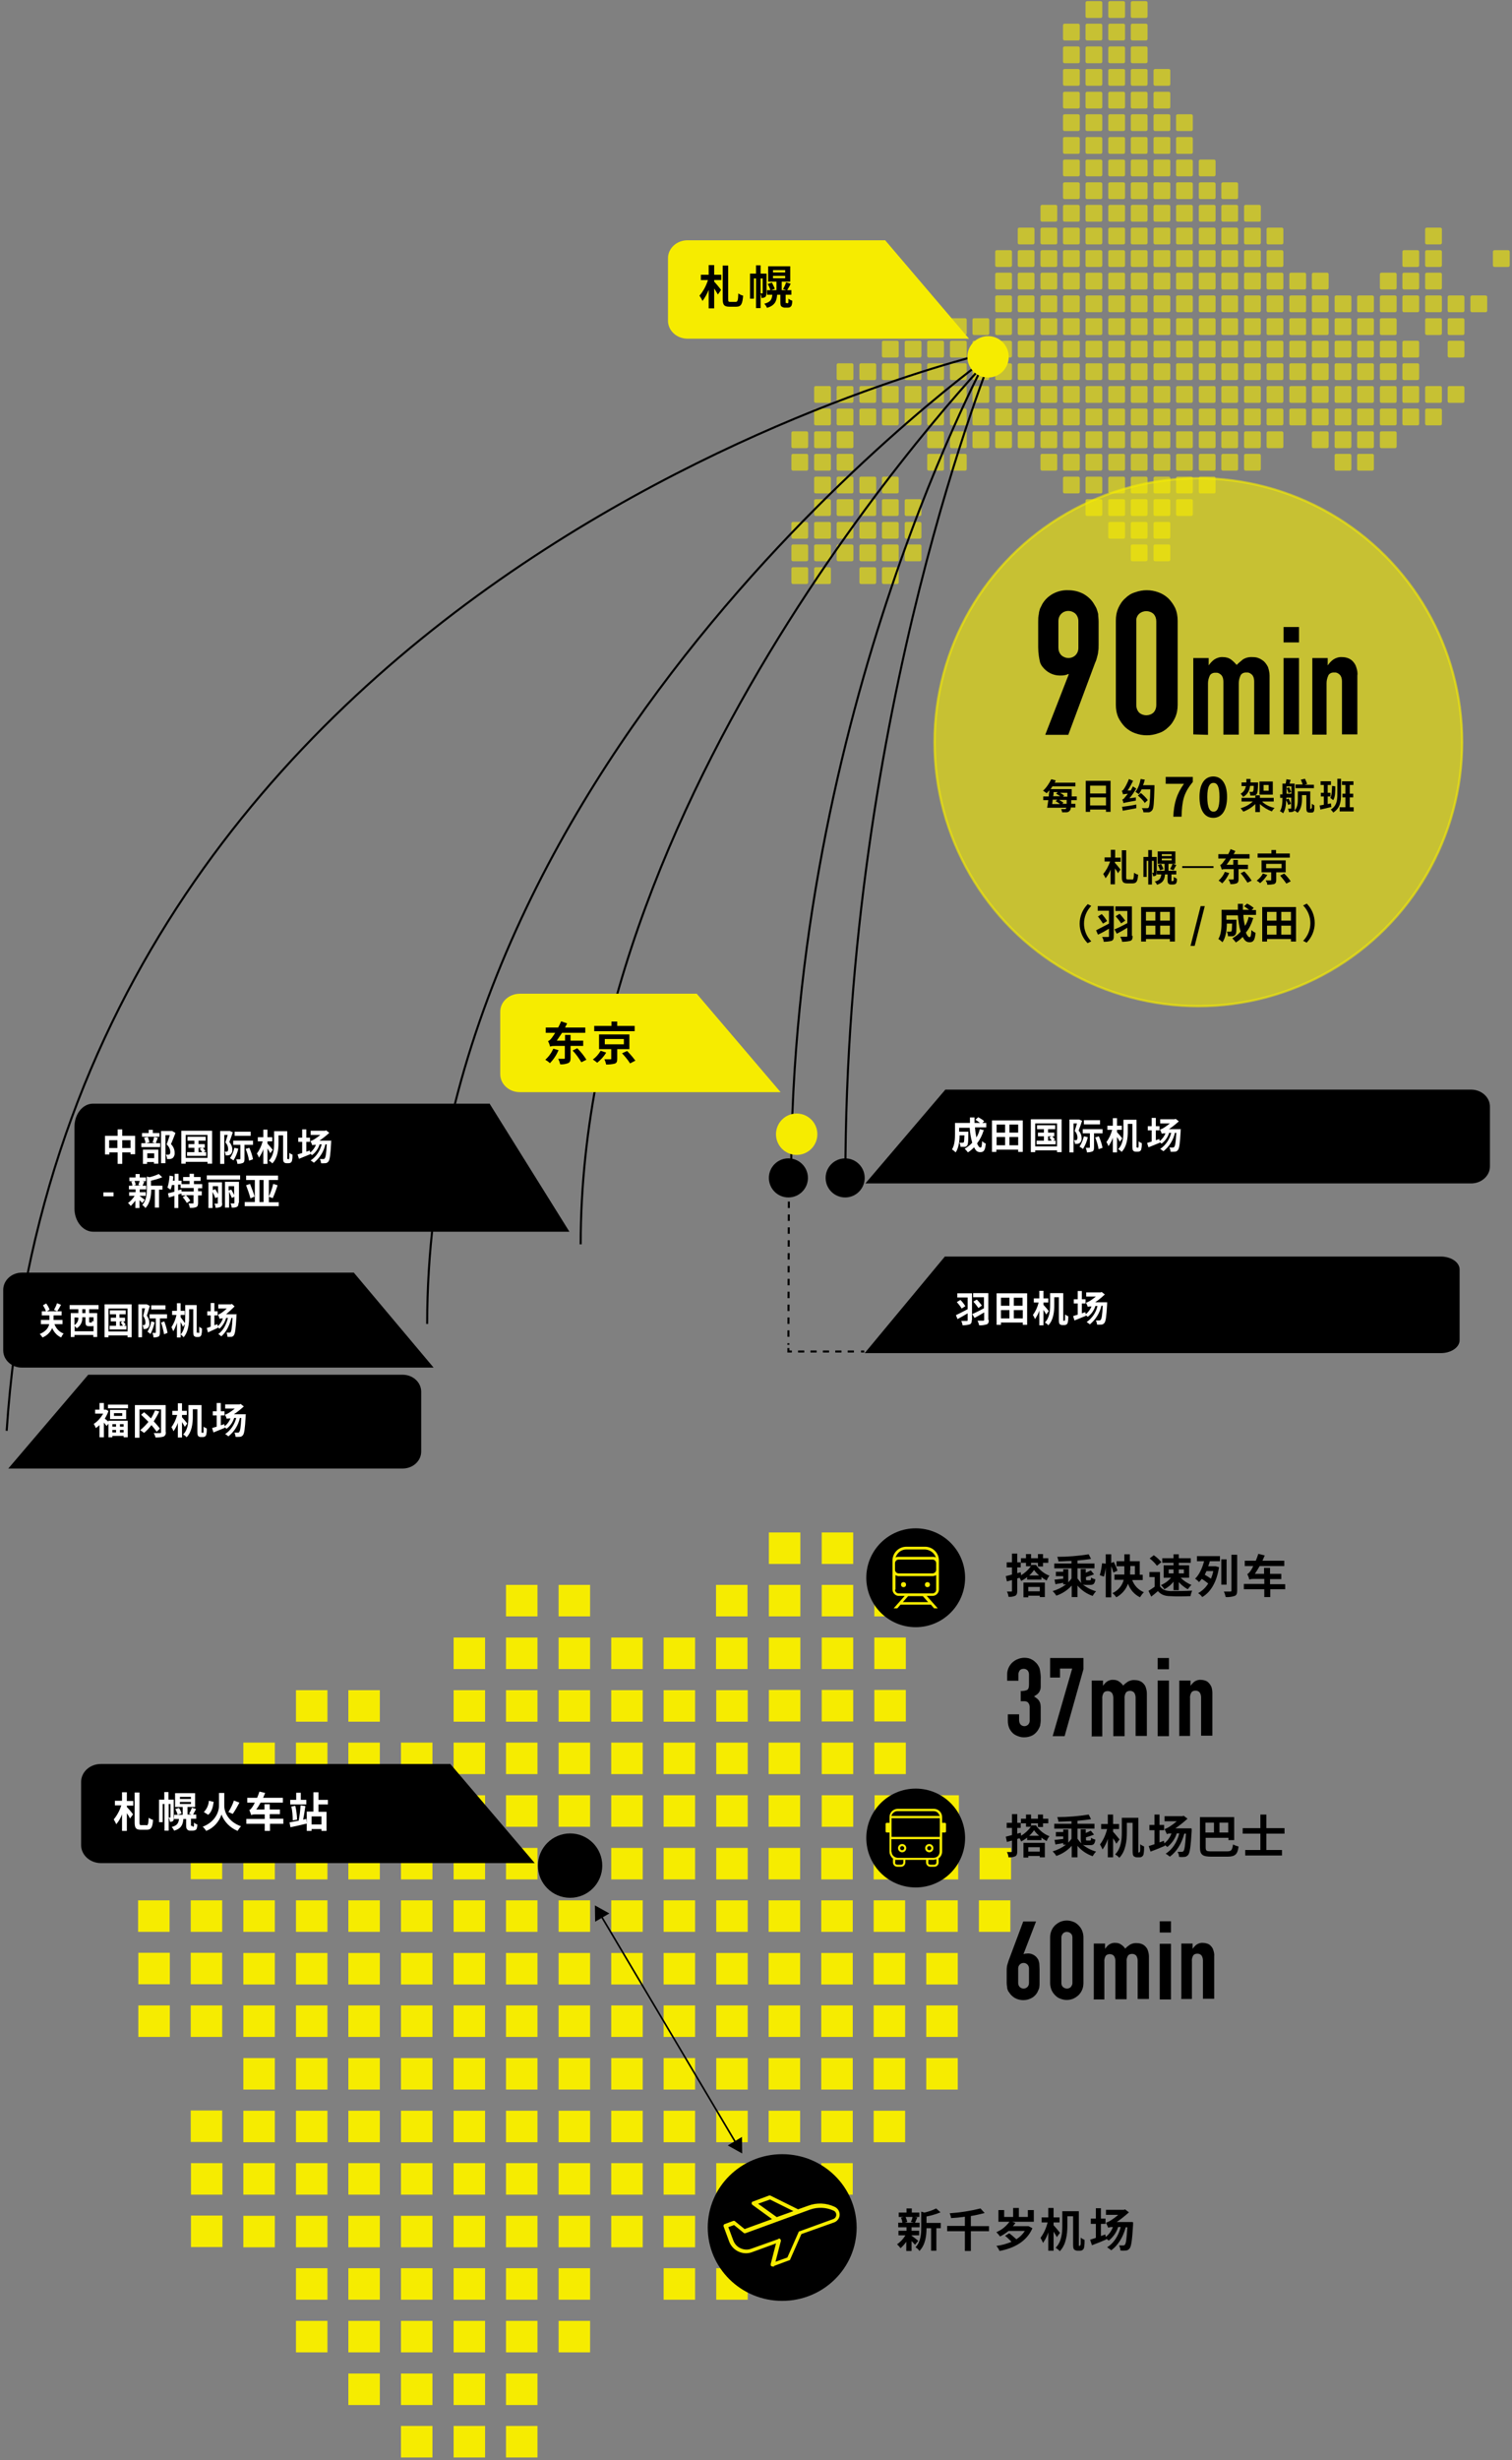 <?xml version="1.0" encoding="UTF-8"?>
<svg id="ad5e1a45-cda8-4f7d-9471-a61325e814fc" xmlns="http://www.w3.org/2000/svg" version="1.1" viewBox="0 0 658 1070">
  <rect x="0" y="0" width="658" height="1070" fill="#808080" stroke="none"/>
  <!-- Generator: Adobe Illustrator 29.3.1, SVG Export Plug-In . SVG Version: 2.1.0 Build 151)  -->
  <defs>
    <style>
      .st0 {
        stroke-width: 1.4px;
      }

      .st0, .st1 {
        stroke-linecap: round;
        stroke-linejoin: round;
      }

      .st0, .st1, .st2, .st3 {
        fill: #f6ec00;
      }

      .st0, .st1, .st3 {
        stroke: #f6ec00;
      }

      .st4, .st1 {
        isolation: isolate;
      }

      .st1 {
        stroke-width: 1px;
      }

      .st1, .st5 {
        opacity: .6;
      }

      .st6 {
        stroke-dasharray: 2.8 2.8;
      }

      .st6, .st7, .st8, .st9 {
        fill: none;
        stroke: #000;
      }

      .st6, .st7, .st8, .st9, .st3 {
        stroke-miterlimit: 10;
      }

      .st6, .st7, .st9 {
        stroke-width: .9px;
      }

      .st10 {
        fill: #fff;
      }

      .st7 {
        stroke-dasharray: 2.7 2.7;
      }

      .st8 {
        stroke-width: .7px;
      }

      .st3 {
        stroke-width: .4px;
      }
    </style>
  </defs>
  <rect class="st2" x="220.2" y="1055.1" width="13.7" height="13.7"/>
  <rect class="st2" x="197.4" y="1055.1" width="13.7" height="13.7"/>
  <rect class="st2" x="174.5" y="1055.1" width="13.7" height="13.7"/>
  <rect class="st2" x="220.2" y="1032.3" width="13.7" height="13.7"/>
  <rect class="st2" x="197.4" y="1032.3" width="13.7" height="13.7"/>
  <rect class="st2" x="174.5" y="1032.3" width="13.7" height="13.7"/>
  <rect class="st2" x="151.6" y="1032.3" width="13.7" height="13.7"/>
  <rect class="st2" x="243.1" y="1009.4" width="13.7" height="13.7"/>
  <rect class="st2" x="220.2" y="1009.4" width="13.7" height="13.7"/>
  <rect class="st2" x="197.4" y="1009.4" width="13.7" height="13.7"/>
  <rect class="st2" x="174.5" y="1009.4" width="13.7" height="13.7"/>
  <rect class="st2" x="151.6" y="1009.4" width="13.7" height="13.7"/>
  <rect class="st2" x="128.8" y="1009.4" width="13.7" height="13.7"/>
  <rect class="st2" x="357.6" y="780.8" width="13.7" height="13.7"/>
  <rect class="st2" x="311.7" y="986.5" width="13.7" height="13.7"/>
  <rect class="st2" x="288.8" y="986.5" width="13.7" height="13.7"/>
  <rect class="st2" x="243.1" y="986.5" width="13.7" height="13.7"/>
  <rect class="st2" x="220.2" y="986.5" width="13.7" height="13.7"/>
  <rect class="st2" x="197.4" y="986.5" width="13.7" height="13.7"/>
  <rect class="st2" x="174.5" y="986.5" width="13.7" height="13.7"/>
  <rect class="st2" x="151.6" y="986.5" width="13.7" height="13.7"/>
  <rect class="st2" x="128.8" y="986.5" width="13.7" height="13.7"/>
  <rect class="st2" x="380.5" y="757.9" width="13.7" height="13.7"/>
  <rect class="st2" x="357.6" y="757.9" width="13.7" height="13.7"/>
  <rect class="st2" x="334.5" y="963.7" width="13.7" height="13.7"/>
  <rect class="st2" x="311.7" y="963.7" width="13.7" height="13.7"/>
  <rect class="st2" x="288.8" y="963.7" width="13.7" height="13.7"/>
  <rect class="st2" x="266" y="963.7" width="13.7" height="13.7"/>
  <rect class="st2" x="243.1" y="963.7" width="13.7" height="13.7"/>
  <rect class="st2" x="220.2" y="963.7" width="13.7" height="13.7"/>
  <rect class="st2" x="197.4" y="963.7" width="13.7" height="13.7"/>
  <rect class="st2" x="174.5" y="963.7" width="13.7" height="13.7"/>
  <rect class="st2" x="151.6" y="963.7" width="13.7" height="13.7"/>
  <rect class="st2" x="128.8" y="963.7" width="13.7" height="13.7"/>
  <rect class="st2" x="105.9" y="963.7" width="13.7" height="13.7"/>
  <rect class="st2" x="83.1" y="963.6" width="13.7" height="13.7"/>
  <rect class="st2" x="380.5" y="735" width="13.7" height="13.7"/>
  <rect class="st2" x="357.6" y="735" width="13.7" height="13.7"/>
  <rect class="st2" x="334.6" y="735" width="13.7" height="13.7"/>
  <rect class="st2" x="357.4" y="940.8" width="13.7" height="13.7"/>
  <rect class="st2" x="334.5" y="940.8" width="13.7" height="13.7"/>
  <rect class="st2" x="311.7" y="940.8" width="13.7" height="13.7"/>
  <rect class="st2" x="288.8" y="940.8" width="13.7" height="13.7"/>
  <rect class="st2" x="266" y="940.8" width="13.7" height="13.7"/>
  <rect class="st2" x="243.1" y="940.8" width="13.7" height="13.7"/>
  <rect class="st2" x="220.2" y="940.8" width="13.7" height="13.7"/>
  <rect class="st2" x="197.4" y="940.8" width="13.7" height="13.7"/>
  <rect class="st2" x="174.5" y="940.8" width="13.7" height="13.7"/>
  <rect class="st2" x="151.6" y="940.8" width="13.7" height="13.7"/>
  <rect class="st2" x="128.8" y="940.8" width="13.7" height="13.7"/>
  <rect class="st2" x="105.9" y="940.8" width="13.7" height="13.7"/>
  <rect class="st2" x="83.1" y="940.8" width="13.7" height="13.7"/>
  <rect class="st2" x="380.5" y="712.2" width="13.7" height="13.7"/>
  <rect class="st2" x="357.6" y="712.2" width="13.7" height="13.7"/>
  <rect class="st2" x="380.2" y="918" width="13.7" height="13.7"/>
  <rect class="st2" x="357.4" y="918" width="13.7" height="13.7"/>
  <rect class="st2" x="334.5" y="918" width="13.7" height="13.7"/>
  <rect class="st2" x="311.7" y="918" width="13.7" height="13.7"/>
  <rect class="st2" x="288.8" y="918" width="13.7" height="13.7"/>
  <rect class="st2" x="266" y="918" width="13.7" height="13.7"/>
  <rect class="st2" x="243.1" y="918" width="13.7" height="13.7"/>
  <rect class="st2" x="220.2" y="918" width="13.7" height="13.7"/>
  <rect class="st2" x="197.4" y="918" width="13.7" height="13.7"/>
  <rect class="st2" x="174.5" y="918" width="13.7" height="13.7"/>
  <rect class="st2" x="151.6" y="918" width="13.7" height="13.7"/>
  <rect class="st2" x="128.8" y="918" width="13.7" height="13.7"/>
  <rect class="st2" x="105.9" y="918" width="13.7" height="13.7"/>
  <rect class="st2" x="83" y="917.9" width="13.7" height="13.7"/>
  <rect class="st2" x="380.5" y="689.3" width="13.7" height="13.7"/>
  <rect class="st2" x="357.6" y="689.3" width="13.7" height="13.7"/>
  <rect class="st2" x="334.6" y="712.2" width="13.7" height="13.7"/>
  <rect class="st2" x="334.6" y="689.3" width="13.7" height="13.7"/>
  <rect class="st2" x="311.6" y="712.2" width="13.7" height="13.7"/>
  <rect class="st2" x="311.6" y="689.3" width="13.7" height="13.7"/>
  <rect class="st2" x="403.1" y="895.1" width="13.7" height="13.7"/>
  <rect class="st2" x="380.2" y="895.1" width="13.7" height="13.7"/>
  <rect class="st2" x="357.4" y="895.1" width="13.7" height="13.7"/>
  <rect class="st2" x="334.5" y="895.1" width="13.7" height="13.7"/>
  <rect class="st2" x="311.7" y="895.1" width="13.7" height="13.7"/>
  <rect class="st2" x="288.8" y="895.1" width="13.7" height="13.7"/>
  <rect class="st2" x="266" y="895.1" width="13.7" height="13.7"/>
  <rect class="st2" x="243.1" y="895.1" width="13.7" height="13.7"/>
  <rect class="st2" x="220.2" y="895.1" width="13.7" height="13.7"/>
  <rect class="st2" x="197.4" y="895.1" width="13.7" height="13.7"/>
  <rect class="st2" x="174.5" y="895.1" width="13.7" height="13.7"/>
  <rect class="st2" x="151.6" y="895.1" width="13.7" height="13.7"/>
  <rect class="st2" x="128.8" y="895.1" width="13.7" height="13.7"/>
  <rect class="st2" x="105.9" y="895.1" width="13.7" height="13.7"/>
  <rect class="st2" x="357.6" y="666.5" width="13.7" height="13.7"/>
  <rect class="st2" x="334.6" y="666.5" width="13.7" height="13.7"/>
  <rect class="st2" x="403.1" y="872.2" width="13.7" height="13.7"/>
  <rect class="st2" x="380.2" y="872.2" width="13.7" height="13.7"/>
  <rect class="st2" x="357.4" y="872.2" width="13.7" height="13.7"/>
  <rect class="st2" x="334.5" y="872.2" width="13.7" height="13.7"/>
  <rect class="st2" x="311.7" y="872.2" width="13.7" height="13.7"/>
  <rect class="st2" x="288.8" y="872.2" width="13.7" height="13.7"/>
  <rect class="st2" x="266" y="872.2" width="13.7" height="13.7"/>
  <rect class="st2" x="243.1" y="872.2" width="13.7" height="13.7"/>
  <rect class="st2" x="220.2" y="872.2" width="13.7" height="13.7"/>
  <rect class="st2" x="197.4" y="872.2" width="13.7" height="13.7"/>
  <rect class="st2" x="174.5" y="872.2" width="13.7" height="13.7"/>
  <rect class="st2" x="151.6" y="872.2" width="13.7" height="13.7"/>
  <rect class="st2" x="128.8" y="872.2" width="13.7" height="13.7"/>
  <rect class="st2" x="105.9" y="872.2" width="13.7" height="13.7"/>
  <rect class="st2" x="83" y="872.2" width="13.7" height="13.7"/>
  <rect class="st2" x="60.2" y="872.2" width="13.7" height="13.7"/>
  <rect class="st2" x="403.1" y="849.4" width="13.7" height="13.7"/>
  <rect class="st2" x="380.2" y="849.4" width="13.7" height="13.7"/>
  <rect class="st2" x="357.4" y="849.4" width="13.7" height="13.7"/>
  <rect class="st2" x="334.5" y="849.4" width="13.7" height="13.7"/>
  <rect class="st2" x="311.7" y="849.4" width="13.7" height="13.7"/>
  <rect class="st2" x="288.8" y="849.4" width="13.7" height="13.7"/>
  <rect class="st2" x="266" y="849.4" width="13.7" height="13.7"/>
  <rect class="st2" x="243.1" y="849.4" width="13.7" height="13.7"/>
  <rect class="st2" x="220.2" y="849.4" width="13.7" height="13.7"/>
  <rect class="st2" x="197.4" y="849.4" width="13.7" height="13.7"/>
  <rect class="st2" x="174.5" y="849.4" width="13.7" height="13.7"/>
  <rect class="st2" x="151.6" y="849.4" width="13.7" height="13.7"/>
  <rect class="st2" x="128.8" y="849.4" width="13.7" height="13.7"/>
  <rect class="st2" x="105.9" y="849.4" width="13.7" height="13.7"/>
  <rect class="st2" x="83" y="849.3" width="13.7" height="13.7"/>
  <rect class="st2" x="60.2" y="849.3" width="13.7" height="13.7"/>
  <rect class="st2" x="426" y="826.5" width="13.7" height="13.7"/>
  <rect class="st2" x="403.1" y="826.5" width="13.7" height="13.7"/>
  <rect class="st2" x="380.2" y="826.5" width="13.7" height="13.7"/>
  <rect class="st2" x="357.4" y="826.5" width="13.7" height="13.7"/>
  <rect class="st2" x="334.5" y="826.5" width="13.7" height="13.7"/>
  <rect class="st2" x="311.7" y="826.5" width="13.7" height="13.7"/>
  <rect class="st2" x="288.8" y="826.5" width="13.7" height="13.7"/>
  <rect class="st2" x="266" y="826.5" width="13.7" height="13.7"/>
  <rect class="st2" x="243.1" y="826.5" width="13.7" height="13.7"/>
  <rect class="st2" x="220.2" y="826.5" width="13.7" height="13.7"/>
  <rect class="st2" x="197.4" y="826.5" width="13.7" height="13.7"/>
  <rect class="st2" x="174.5" y="826.5" width="13.7" height="13.7"/>
  <rect class="st2" x="151.6" y="826.5" width="13.7" height="13.7"/>
  <rect class="st2" x="128.8" y="826.5" width="13.7" height="13.7"/>
  <rect class="st2" x="105.9" y="826.5" width="13.7" height="13.7"/>
  <rect class="st2" x="83" y="826.5" width="13.7" height="13.7"/>
  <rect class="st2" x="60.1" y="826.5" width="13.7" height="13.7"/>
  <rect class="st2" x="380.2" y="803.7" width="13.7" height="13.7"/>
  <rect class="st2" x="357.4" y="803.7" width="13.7" height="13.7"/>
  <rect class="st2" x="334.5" y="803.7" width="13.7" height="13.7"/>
  <rect class="st2" x="311.7" y="803.7" width="13.7" height="13.7"/>
  <rect class="st2" x="288.8" y="803.7" width="13.7" height="13.7"/>
  <rect class="st2" x="266" y="803.7" width="13.7" height="13.7"/>
  <rect class="st2" x="243.1" y="803.7" width="13.7" height="13.7"/>
  <rect class="st2" x="220.2" y="803.7" width="13.7" height="13.7"/>
  <rect class="st2" x="197.4" y="803.7" width="13.7" height="13.7"/>
  <rect class="st2" x="174.5" y="803.7" width="13.7" height="13.7"/>
  <rect class="st2" x="151.6" y="803.7" width="13.7" height="13.7"/>
  <rect class="st2" x="128.8" y="803.7" width="13.7" height="13.7"/>
  <rect class="st2" x="105.9" y="803.7" width="13.7" height="13.7"/>
  <rect class="st2" x="83" y="803.6" width="13.7" height="13.7"/>
  <rect class="st2" x="334.5" y="780.8" width="13.7" height="13.7"/>
  <rect class="st2" x="380.6" y="780.8" width="13.7" height="13.7"/>
  <rect class="st2" x="403.3" y="803.7" width="13.7" height="13.7"/>
  <rect class="st2" x="426.3" y="803.7" width="13.7" height="13.7"/>
  <rect class="st2" x="403.6" y="780.8" width="13.7" height="13.7"/>
  <rect class="st2" x="311.7" y="780.8" width="13.7" height="13.7"/>
  <rect class="st2" x="288.8" y="780.8" width="13.7" height="13.7"/>
  <rect class="st2" x="266" y="780.8" width="13.7" height="13.7"/>
  <rect class="st2" x="243.1" y="780.8" width="13.7" height="13.7"/>
  <rect class="st2" x="220.2" y="780.8" width="13.7" height="13.7"/>
  <rect class="st2" x="197.4" y="780.8" width="13.7" height="13.7"/>
  <rect class="st2" x="174.5" y="780.8" width="13.7" height="13.7"/>
  <rect class="st2" x="151.6" y="780.8" width="13.7" height="13.7"/>
  <rect class="st2" x="128.8" y="780.8" width="13.7" height="13.7"/>
  <rect class="st2" x="40.9" y="780.8" width="78.7" height="13.7"/>
  <rect class="st2" x="334.5" y="757.9" width="13.7" height="13.7"/>
  <rect class="st2" x="311.7" y="757.9" width="13.7" height="13.7"/>
  <rect class="st2" x="288.8" y="757.9" width="13.7" height="13.7"/>
  <rect class="st2" x="266" y="757.9" width="13.7" height="13.7"/>
  <rect class="st2" x="243.1" y="757.9" width="13.7" height="13.7"/>
  <rect class="st2" x="220.2" y="757.9" width="13.7" height="13.7"/>
  <rect class="st2" x="197.4" y="757.9" width="13.7" height="13.7"/>
  <rect class="st2" x="174.5" y="757.9" width="13.7" height="13.7"/>
  <rect class="st2" x="151.6" y="757.9" width="13.7" height="13.7"/>
  <rect class="st2" x="128.8" y="757.9" width="13.7" height="13.7"/>
  <rect class="st2" x="105.9" y="757.9" width="13.7" height="13.7"/>
  <rect class="st2" x="311.7" y="735.1" width="13.7" height="13.7"/>
  <rect class="st2" x="288.8" y="735.1" width="13.7" height="13.7"/>
  <rect class="st2" x="266" y="735.1" width="13.7" height="13.7"/>
  <rect class="st2" x="243.1" y="735.1" width="13.7" height="13.7"/>
  <rect class="st2" x="220.2" y="735.1" width="13.7" height="13.7"/>
  <rect class="st2" x="197.4" y="735.1" width="13.7" height="13.7"/>
  <rect class="st2" x="151.6" y="735.1" width="13.7" height="13.7"/>
  <rect class="st2" x="128.8" y="735.1" width="13.7" height="13.7"/>
  <rect class="st2" x="288.8" y="712.2" width="13.7" height="13.7"/>
  <rect class="st2" x="266" y="712.2" width="13.7" height="13.7"/>
  <rect class="st2" x="243.1" y="712.2" width="13.7" height="13.7"/>
  <rect class="st2" x="220.2" y="712.2" width="13.7" height="13.7"/>
  <rect class="st2" x="197.4" y="712.2" width="13.7" height="13.7"/>
  <rect class="st2" x="243.1" y="689.3" width="13.7" height="13.7"/>
  <rect class="st2" x="220.2" y="689.3" width="13.7" height="13.7"/>
  <circle cx="248.1" cy="811.4" r="14"/>
  <path d="M195.9,767.2H43.9c-4.8,0-8.6,3.5-8.6,7.8v27.5c0,4.3,3.9,7.8,8.6,7.8h188.8l-36.8-43.2Z"/>
  <ellipse cx="340.4" cy="968.8" rx="32.4" ry="31.9"/>
  <path class="st3" d="M336.3,985.6c-.4,0-.7-.3-.7-.7,0,0,0-.1,0-.2l2.4-9.3-10.7,3.9c-.8.3-1.7.5-2.6.5-3.2,0-6.1-2-7.2-5l-2.4-6.5c-.1-.3,0-.7.3-.8,0,0,0,0,0,0l3.8-1.4c0,0,.1,0,.2,0,.2,0,.3,0,.4.2l4.2,3.4,12.4-4.5-8.8-6.4c-.3-.2-.4-.6-.2-.9,0-.1.2-.2.3-.2l7-2.6c0,0,.1,0,.2,0,.1,0,.2,0,.3,0l12.1,6,4.5-1.6c3.7-1.4,7.8-1.2,11.4.5,1.7.8,2.5,2.9,1.7,4.6-.4.8-1.1,1.5-2,1.8l-14.3,5.1-4.9,11.1c0,.2-.2.3-.4.3l-7,2.6c0,0-.2,0-.2,0ZM339,973.8c.2,0,.3,0,.4.2.2.2.3.4.2.7l-2.4,9.3,5.6-2,4.9-11.1c0-.2.2-.3.4-.3l14.6-5.3c1.1-.4,1.7-1.6,1.3-2.8,0,0,0,0,0,0h0c-.2-.5-.6-1-1.1-1.2-3.2-1.5-7-1.7-10.4-.5l-28.2,10.3c0,0-.1,0-.2,0-.2,0-.3,0-.4-.2l-4.2-3.4-2.8,1,2.2,5.9c.6,1.6,1.7,2.9,3.3,3.6,1.5.7,3.3.8,4.8.2l11.8-4.2c0,0,.2,0,.2,0ZM329.5,958.4l8.5,6.1,7.8-2.8-10.7-5.3-5.6,2Z"/>
  <path d="M444,735.5c1,0,2.1-.1,3-.5.6-.4.8-1.2.8-2.4v-4.4c0-.6-.2-1.2-.6-1.7-.5-.5-1.1-.7-1.7-.7-.7,0-1.4.2-1.8.8-.3.5-.5,1-.5,1.6v2.8h-4.9v-2.8c0-1,.2-1.9.6-2.8.4-.9.9-1.6,1.6-2.3.7-.6,1.5-1.2,2.4-1.5.9-.4,1.9-.6,2.9-.6,1.2,0,2.3.2,3.3.8.8.4,1.4,1,2,1.6.3.4.6.7.8,1.2.3.4.5.9.6,1.4.3,1.5.5,3.1.4,4.7,0,1.2,0,2.1,0,2.9,0,.6-.1,1.2-.4,1.8-.2.5-.5.9-.9,1.3-.5.4-1.1.8-1.6,1.1.6.4,1.2.8,1.7,1.3.4.4.7.9.9,1.4.2.6.3,1.3.3,2,0,.8,0,1.8,0,3s0,2,0,2.8c0,.6-.1,1.2-.2,1.8,0,.4-.2.9-.4,1.3-.2.4-.4.7-.6,1.1-.6.9-1.4,1.7-2.3,2.2-1.1.6-2.4.9-3.7.9-.8,0-1.6-.1-2.4-.4-.9-.3-1.7-.7-2.3-1.2-.7-.6-1.3-1.4-1.7-2.2-.5-1.1-.7-2.2-.7-3.4v-2.8h4.9v2.5c0,.7.2,1.4.6,1.9.9,1,2.5,1,3.4,0h0c.5-.6.7-1.3.6-2.1v-4.9c.1-.9-.1-1.9-.8-2.6-.3-.3-.7-.4-1.2-.5-.6,0-1.3,0-1.9,0v-4.3Z"/>
  <path d="M458.1,755.1l8.5-29.4h-5.3v3.9h-4.3v-8.5h14.5v4.9l-8.2,29.1h-5.1Z"/>
  <path d="M475.1,755.1v-24.2h4.9v2.3h0c.5-.7,1.1-1.4,1.8-1.9.8-.5,1.8-.8,2.7-.7.9,0,1.8.2,2.6.8.7.5,1.2,1,1.7,1.7.6-.7,1.3-1.2,2-1.7.9-.5,2-.8,3-.7.6,0,1.3.1,1.9.3.6.2,1.2.5,1.7,1,.5.5,1,1.1,1.2,1.8.3.9.5,1.8.5,2.7v18.5h-4.9v-16.7c0-.7-.2-1.5-.6-2.1-.4-.5-1.1-.8-1.8-.8-.7,0-1.5.2-1.9.9-.4.8-.6,1.6-.5,2.5v16.3h-4.9v-16.7c0-.7-.2-1.5-.6-2.1-.4-.5-1.1-.8-1.8-.8-.7,0-1.5.2-1.9.9-.4.8-.6,1.6-.5,2.5v16.3h-4.8Z"/>
  <path d="M503.8,726v-4.9h4.9v4.9h-4.9ZM503.8,755.1v-24.2h4.9v24.2h-4.9Z"/>
  <path d="M513.2,755.1v-24.2h4.9v2.3h0c.5-.7,1.1-1.4,1.8-1.9.8-.5,1.8-.8,2.7-.7.6,0,1.2.1,1.8.3.6.2,1.2.5,1.6,1,.5.5.9,1.1,1.2,1.8.3.9.4,1.8.4,2.7v18.5h-4.9v-16.7c0-.7-.2-1.5-.6-2.1-.4-.5-1.1-.8-1.8-.8-.7,0-1.5.2-1.9.9-.4.8-.6,1.6-.5,2.5v16.3h-4.9Z"/>
  <circle cx="398.5" cy="686.2" r="21.5"/>
  <circle class="st2" cx="393.2" cy="689.2" r="1.1"/>
  <circle class="st2" cx="393.2" cy="689.2" r=".6"/>
  <circle class="st2" cx="403.6" cy="689.2" r="1.1"/>
  <circle class="st2" cx="403.6" cy="689.2" r=".6"/>
  <path class="st2" d="M406.5,699.5l-1.4-1.6h-13.2l-1.4,1.6h-1.6l4.8-5.4h-2.5c-1.5,0-2.8-1.2-2.8-2.8v-12.6c0-3.3,2.7-6,6-6h8.2c3.3,0,6,2.7,6,6h0v12.6c0,1.5-1.2,2.8-2.8,2.8h-2.5l4.8,5.4h-1.6ZM392.9,696.8h11l-2.3-2.6h-6.4l-2.3,2.6ZM389.5,691.4c0,.9.7,1.6,1.6,1.6h14.7c.9,0,1.6-.7,1.6-1.6h0v-6.3l-.6.2c-.3.1-.6.2-.9.2h-14.7c-.3,0-.6,0-.9-.2l-.6-.2v6.3ZM391.1,678.3c-.9,0-1.6.7-1.6,1.6h0v2.8c0,.9.7,1.6,1.6,1.6h14.7c.9,0,1.6-.7,1.6-1.6v-2.8c0-.9-.7-1.6-1.6-1.6h-14.7ZM405.8,677.1c.1,0,.3,0,.5,0l1,.2-.5-.9c-.9-1.5-2.5-2.4-4.2-2.5h-8.2c-1.7,0-3.3.9-4.2,2.5l-.5.9,1-.2c.1,0,.3,0,.5,0h14.7Z"/>
  <path d="M450.9,835.6l-5.5,14.3h0c.2,0,.5-.2.7-.2.4,0,.9-.1,1.3-.1,1.6,0,3.2.8,4.1,2.2.2.3.4.6.5,1,.1.4.3.9.3,1.4,0,.6.1,1.3.1,2.2s0,2,0,3.3,0,2,0,2.7,0,1.3-.1,1.8c0,.4-.2.9-.4,1.3-.2.4-.3.7-.5,1.1-.6,1-1.5,1.9-2.5,2.4-1.1.6-2.3.9-3.6.9-1.2,0-2.5-.3-3.6-.9-1-.6-1.9-1.4-2.5-2.4-.2-.3-.5-.6-.6-1-.2-.4-.3-.8-.3-1.3-.1-.6-.2-1.2-.2-1.8,0-.7,0-1.6,0-2.7s0-1.9,0-2.6,0-1.3.1-1.8c0-.4.2-.9.3-1.3.1-.4.3-.8.4-1.3l6.4-17.1h5.5ZM447.8,856.2c0-.7-.2-1.3-.7-1.8-.9-.9-2.4-.9-3.3,0-.5.5-.7,1.1-.7,1.8v6.2c0,.7.2,1.3.7,1.8.9.9,2.4.9,3.3,0,.5-.5.7-1.1.7-1.8v-6.2Z"/>
  <path d="M457,842.6c0-1,.2-2.1.6-3,.4-.9.9-1.6,1.6-2.3.7-.6,1.4-1.1,2.3-1.5,1.8-.7,3.7-.7,5.5,0,.9.3,1.6.8,2.3,1.5.7.7,1.2,1.4,1.6,2.3.4,1,.6,2,.6,3v19.9c0,1-.2,2.1-.6,3-.4.9-.9,1.6-1.6,2.3-.7.6-1.4,1.1-2.3,1.5-1.8.7-3.7.7-5.5,0-.9-.3-1.6-.8-2.3-1.5-.7-.7-1.2-1.4-1.6-2.3-.4-1-.6-2-.6-3v-19.9ZM461.9,862.5c0,.6.2,1.3.7,1.7,1,.9,2.5.9,3.4,0,.4-.5.7-1.1.7-1.7v-19.9c0-.6-.2-1.3-.7-1.7-1-.9-2.5-.9-3.4,0-.4.5-.7,1.1-.7,1.7v19.9Z"/>
  <path d="M476,869.5v-24.2h4.9v2.3h0c.5-.7,1.1-1.4,1.8-1.9.8-.5,1.8-.8,2.7-.7.9,0,1.8.2,2.6.8.7.5,1.2,1,1.7,1.7.6-.7,1.3-1.2,2-1.7.9-.5,2-.8,3-.7.6,0,1.3.1,1.9.3.6.2,1.2.5,1.7,1,.5.5,1,1.1,1.2,1.8.3.9.5,1.8.5,2.7v18.5h-4.9v-16.7c0-.7-.2-1.5-.6-2.1-.4-.5-1.1-.8-1.8-.8-.7,0-1.5.2-1.9.9-.4.8-.6,1.6-.5,2.5v16.3h-4.9v-16.7c0-.7-.2-1.5-.6-2.1-.4-.5-1.1-.8-1.8-.8-.7,0-1.5.2-1.9.9-.4.8-.6,1.6-.5,2.5v16.3h-4.9Z"/>
  <path d="M504.7,840.5v-4.9h4.9v4.9h-4.9ZM504.7,869.6v-24.2h4.9v24.2h-4.9Z"/>
  <path d="M514.1,869.5v-24.2h4.9v2.3h0c.5-.7,1.1-1.4,1.8-1.9.8-.5,1.8-.8,2.7-.7.6,0,1.2.1,1.8.3.6.2,1.2.5,1.6,1,.5.5.9,1.1,1.1,1.8.3.9.5,1.8.4,2.7v18.5h-4.9v-16.7c0-.7-.2-1.5-.6-2.1-.4-.5-1.1-.8-1.8-.8-.7,0-1.5.2-1.9.9-.4.8-.6,1.6-.5,2.5v16.3h-4.9Z"/>
  <circle cx="398.5" cy="799.4" r="21.5"/>
  <path class="st2" d="M392.6,805.6c-1,0-1.8-.8-1.8-1.8s.8-1.8,1.8-1.8,1.8.8,1.8,1.8-.8,1.8-1.8,1.8h0ZM392.6,802.9c-.5,0-.9.4-.9.9s.4.9.9.9.9-.4.9-.9h0c0-.5-.4-.9-.9-.9h0Z"/>
  <path class="st2" d="M404.4,805.6c-1,0-1.8-.8-1.8-1.8s.8-1.8,1.8-1.8,1.8.8,1.8,1.8-.8,1.8-1.8,1.8h0ZM404.4,802.9c-.5,0-.9.4-.9.9s.4.9.9.9.9-.4.9-.9h0c0-.5-.4-.9-.9-.9h0Z"/>
  <path class="st2" d="M404.9,811.9c-1.1,0-1.9-.9-1.9-1.9v-1.1h-9v1.1c0,1.1-.9,1.9-1.9,1.9h-1.6c-1.1,0-1.9-.9-1.9-1.9v-1.8h-.2c-.8-.8-1.3-1.8-1.3-2.9v-8.3h-1.2c-.3,0-.5-.2-.5-.5v-3.2c0-.3.2-.5.5-.5h1.2v-2.5c0-2,1.6-3.6,3.6-3.6h15.7c2,0,3.6,1.6,3.6,3.6v2.5h1.2c.3,0,.5.2.5.5v3.2c0,.3-.2.5-.5.5h-1.2v8.3c0,1.1-.5,2.1-1.3,2.8h-.2v1.9c0,1.1-.9,1.9-1.9,1.9h-1.6,0ZM403.9,810c0,.6.4,1,1,1h1.6c.6,0,1-.4,1-1v-1.3h-.5c-.2.1-.4.2-.6.2h-2.4v1.1ZM389.5,810c0,.6.4,1,1,1h1.6c.6,0,1-.4,1-1v-1.1h-2.4c-.2,0-.4,0-.6,0h-.5c0,0,0,1.2,0,1.2ZM388,805.3c0,1.5,1.2,2.6,2.6,2.7h15.7c1.5,0,2.6-1.2,2.6-2.6h0v-5.5h-21v5.5ZM388,798.9h21v-8.1h-21v8.1ZM390.6,787.7c-1,0-1.9.6-2.4,1.4l-.3.7h21.1l-.4-.7c-.4-.9-1.4-1.4-2.4-1.4h-15.7Z"/>
  <line class="st8" x1="261.5" y1="833.1" x2="320.3" y2="932.1"/>
  <polygon points="259 835.8 258.9 828.7 265.2 832.2 259 835.8"/>
  <polygon points="316.7 933.1 323 936.6 322.9 929.4 316.7 933.1"/>
  <g class="st5">
    <rect class="st0" x="384.5" y="247.4" width="5.9" height="5.9"/>
    <rect class="st0" x="374.7" y="247.4" width="5.9" height="5.9"/>
    <rect class="st0" x="355" y="247.4" width="5.9" height="5.9"/>
    <rect class="st0" x="345.1" y="247.4" width="5.9" height="5.9"/>
    <rect class="st0" x="502.7" y="237.5" width="5.9" height="5.9"/>
    <rect class="st0" x="492.8" y="237.5" width="5.9" height="5.9"/>
    <rect class="st0" x="394.4" y="237.5" width="5.9" height="5.9"/>
    <rect class="st0" x="384.5" y="237.5" width="5.9" height="5.9"/>
    <rect class="st0" x="374.7" y="237.5" width="5.9" height="5.9"/>
    <rect class="st0" x="364.8" y="237.5" width="5.9" height="5.9"/>
    <rect class="st0" x="355" y="237.5" width="5.9" height="5.9"/>
    <rect class="st0" x="345.1" y="237.5" width="5.9" height="5.9"/>
    <rect class="st0" x="502.7" y="227.7" width="5.9" height="5.9"/>
    <rect class="st0" x="492.8" y="227.7" width="5.9" height="5.9"/>
    <rect class="st0" x="483" y="227.7" width="5.9" height="5.9"/>
    <rect class="st0" x="394.4" y="227.7" width="5.9" height="5.9"/>
    <rect class="st0" x="384.5" y="227.7" width="5.9" height="5.9"/>
    <rect class="st0" x="374.7" y="227.7" width="5.9" height="5.9"/>
    <rect class="st0" x="364.8" y="227.7" width="5.9" height="5.9"/>
    <rect class="st0" x="355" y="227.7" width="5.9" height="5.9"/>
    <rect class="st0" x="345.1" y="227.7" width="5.9" height="5.9"/>
    <rect class="st0" x="512.5" y="217.8" width="5.9" height="5.9"/>
    <rect class="st0" x="502.7" y="217.8" width="5.9" height="5.9"/>
    <rect class="st0" x="492.8" y="217.8" width="5.9" height="5.9"/>
    <rect class="st0" x="483" y="217.8" width="5.9" height="5.9"/>
    <rect class="st0" x="473.1" y="217.8" width="5.9" height="5.9"/>
    <rect class="st0" x="394.4" y="217.8" width="5.9" height="5.9"/>
    <rect class="st0" x="384.5" y="217.8" width="5.9" height="5.9"/>
    <rect class="st0" x="374.7" y="217.8" width="5.9" height="5.9"/>
    <rect class="st0" x="364.8" y="217.8" width="5.9" height="5.9"/>
    <rect class="st0" x="355" y="217.8" width="5.9" height="5.9"/>
    <rect class="st0" x="522.4" y="208" width="5.9" height="5.9"/>
    <rect class="st0" x="512.5" y="208" width="5.9" height="5.9"/>
    <rect class="st0" x="502.7" y="208" width="5.9" height="5.9"/>
    <rect class="st0" x="492.8" y="208" width="5.9" height="5.9"/>
    <rect class="st0" x="483" y="208" width="5.9" height="5.9"/>
    <rect class="st0" x="473.1" y="208" width="5.9" height="5.9"/>
    <rect class="st0" x="463.3" y="208" width="5.9" height="5.9"/>
    <rect class="st0" x="384.5" y="208" width="5.9" height="5.9"/>
    <rect class="st0" x="374.7" y="208" width="5.9" height="5.9"/>
    <rect class="st0" x="364.8" y="208" width="5.9" height="5.9"/>
    <rect class="st0" x="355" y="208" width="5.9" height="5.9"/>
    <rect class="st0" x="591.3" y="198.1" width="5.9" height="5.9"/>
    <rect class="st0" x="581.5" y="198.1" width="5.9" height="5.9"/>
    <rect class="st0" x="542.1" y="198.1" width="5.9" height="5.9"/>
    <rect class="st0" x="532.2" y="198.1" width="5.9" height="5.9"/>
    <rect class="st0" x="522.4" y="198.1" width="5.9" height="5.9"/>
    <rect class="st0" x="512.5" y="198.1" width="5.9" height="5.9"/>
    <rect class="st0" x="502.7" y="198.1" width="5.9" height="5.9"/>
    <rect class="st0" x="492.8" y="198.1" width="5.9" height="5.9"/>
    <rect class="st0" x="483" y="198.1" width="5.9" height="5.9"/>
    <rect class="st0" x="473.1" y="198.1" width="5.9" height="5.9"/>
    <rect class="st0" x="463.3" y="198.1" width="5.9" height="5.9"/>
    <rect class="st0" x="453.5" y="198.1" width="5.9" height="5.9"/>
    <rect class="st0" x="414.1" y="198.1" width="5.9" height="5.9"/>
    <rect class="st0" x="404.2" y="198.1" width="5.9" height="5.9"/>
    <rect class="st0" x="364.8" y="198.1" width="5.9" height="5.9"/>
    <rect class="st0" x="355" y="198.1" width="5.9" height="5.9"/>
    <rect class="st0" x="345.1" y="198.1" width="5.9" height="5.9"/>
    <rect class="st0" x="601.2" y="188.3" width="5.9" height="5.9"/>
    <rect class="st0" x="591.3" y="188.3" width="5.9" height="5.9"/>
    <rect class="st0" x="581.5" y="188.3" width="5.9" height="5.9"/>
    <rect class="st0" x="571.6" y="188.3" width="5.9" height="5.9"/>
    <rect class="st0" x="551.9" y="188.3" width="5.9" height="5.9"/>
    <rect class="st0" x="542.1" y="188.3" width="5.9" height="5.9"/>
    <rect class="st0" x="532.2" y="188.3" width="5.9" height="5.9"/>
    <rect class="st0" x="522.4" y="188.3" width="5.9" height="5.9"/>
    <rect class="st0" x="512.5" y="188.3" width="5.9" height="5.9"/>
    <rect class="st0" x="502.7" y="188.3" width="5.9" height="5.9"/>
    <rect class="st0" x="492.8" y="188.3" width="5.9" height="5.9"/>
    <rect class="st0" x="483" y="188.3" width="5.9" height="5.9"/>
    <rect class="st0" x="473.1" y="188.3" width="5.9" height="5.9"/>
    <rect class="st0" x="463.3" y="188.3" width="5.9" height="5.9"/>
    <rect class="st0" x="453.5" y="188.3" width="5.9" height="5.9"/>
    <rect class="st0" x="443.6" y="188.3" width="5.9" height="5.9"/>
    <rect class="st0" x="433.8" y="188.3" width="5.9" height="5.9"/>
    <rect class="st0" x="423.9" y="188.3" width="5.9" height="5.9"/>
    <rect class="st0" x="414.1" y="188.3" width="5.9" height="5.9"/>
    <rect class="st0" x="404.2" y="188.3" width="5.9" height="5.9"/>
    <rect class="st0" x="364.8" y="188.3" width="5.9" height="5.9"/>
    <rect class="st0" x="355" y="188.3" width="5.9" height="5.9"/>
    <rect class="st0" x="345.1" y="188.3" width="5.9" height="5.9"/>
    <rect class="st0" x="620.9" y="178.4" width="5.9" height="5.9"/>
    <rect class="st0" x="611" y="178.4" width="5.9" height="5.9"/>
    <rect class="st0" x="601.2" y="178.4" width="5.9" height="5.9"/>
    <rect class="st0" x="591.3" y="178.4" width="5.9" height="5.9"/>
    <rect class="st0" x="581.5" y="178.4" width="5.9" height="5.9"/>
    <rect class="st0" x="571.6" y="178.4" width="5.9" height="5.9"/>
    <rect class="st0" x="561.8" y="178.4" width="5.9" height="5.9"/>
    <rect class="st0" x="551.9" y="178.4" width="5.9" height="5.9"/>
    <rect class="st0" x="542.1" y="178.4" width="5.9" height="5.9"/>
    <rect class="st0" x="532.2" y="178.4" width="5.9" height="5.9"/>
    <rect class="st0" x="522.4" y="178.4" width="5.9" height="5.9"/>
    <rect class="st0" x="512.5" y="178.4" width="5.9" height="5.9"/>
    <rect class="st0" x="502.7" y="178.4" width="5.9" height="5.9"/>
    <rect class="st0" x="492.8" y="178.4" width="5.9" height="5.9"/>
    <rect class="st0" x="483" y="178.4" width="5.9" height="5.9"/>
    <rect class="st0" x="473.1" y="178.4" width="5.9" height="5.9"/>
    <rect class="st0" x="463.3" y="178.4" width="5.9" height="5.9"/>
    <rect class="st0" x="453.5" y="178.4" width="5.9" height="5.9"/>
    <rect class="st0" x="443.6" y="178.4" width="5.9" height="5.9"/>
    <rect class="st0" x="433.8" y="178.4" width="5.9" height="5.9"/>
    <rect class="st0" x="423.9" y="178.4" width="5.9" height="5.9"/>
    <rect class="st0" x="414.1" y="178.4" width="5.9" height="5.9"/>
    <rect class="st0" x="404.2" y="178.4" width="5.9" height="5.9"/>
    <rect class="st0" x="394.4" y="178.4" width="5.9" height="5.9"/>
    <rect class="st0" x="384.5" y="178.4" width="5.9" height="5.9"/>
    <rect class="st0" x="374.7" y="178.4" width="5.9" height="5.9"/>
    <rect class="st0" x="364.8" y="178.4" width="5.9" height="5.9"/>
    <rect class="st0" x="355" y="178.4" width="5.9" height="5.9"/>
    <rect class="st0" x="630.7" y="168.6" width="5.9" height="5.9"/>
    <rect class="st0" x="620.9" y="168.6" width="5.9" height="5.9"/>
    <rect class="st0" x="611" y="168.6" width="5.9" height="5.9"/>
    <rect class="st0" x="601.2" y="168.6" width="5.9" height="5.9"/>
    <rect class="st0" x="591.3" y="168.6" width="5.9" height="5.9"/>
    <rect class="st0" x="581.5" y="168.6" width="5.9" height="5.9"/>
    <rect class="st0" x="571.6" y="168.6" width="5.9" height="5.9"/>
    <rect class="st0" x="561.8" y="168.6" width="5.9" height="5.9"/>
    <rect class="st0" x="551.9" y="168.6" width="5.9" height="5.9"/>
    <rect class="st0" x="542.1" y="168.6" width="5.9" height="5.9"/>
    <rect class="st0" x="532.2" y="168.6" width="5.9" height="5.9"/>
    <rect class="st0" x="522.4" y="168.6" width="5.9" height="5.9"/>
    <rect class="st0" x="512.5" y="168.6" width="5.9" height="5.9"/>
    <rect class="st0" x="502.7" y="168.6" width="5.9" height="5.9"/>
    <rect class="st0" x="492.8" y="168.6" width="5.9" height="5.9"/>
    <rect class="st0" x="483" y="168.6" width="5.9" height="5.9"/>
    <rect class="st0" x="473.1" y="168.6" width="5.9" height="5.9"/>
    <rect class="st0" x="463.3" y="168.6" width="5.9" height="5.9"/>
    <rect class="st0" x="453.5" y="168.6" width="5.9" height="5.9"/>
    <rect class="st0" x="443.6" y="168.6" width="5.9" height="5.9"/>
    <rect class="st0" x="433.8" y="168.6" width="5.9" height="5.9"/>
    <rect class="st0" x="423.9" y="168.6" width="5.9" height="5.9"/>
    <rect class="st0" x="414.1" y="168.6" width="5.9" height="5.9"/>
    <rect class="st0" x="404.2" y="168.6" width="5.9" height="5.9"/>
    <rect class="st0" x="394.4" y="168.6" width="5.9" height="5.9"/>
    <rect class="st0" x="384.5" y="168.6" width="5.9" height="5.9"/>
    <rect class="st0" x="374.7" y="168.6" width="5.9" height="5.9"/>
    <rect class="st0" x="364.8" y="168.6" width="5.9" height="5.9"/>
    <rect class="st0" x="355" y="168.6" width="5.9" height="5.9"/>
    <rect class="st0" x="611" y="158.7" width="5.9" height="5.9"/>
    <rect class="st0" x="601.2" y="158.7" width="5.9" height="5.9"/>
    <rect class="st0" x="591.3" y="158.7" width="5.9" height="5.9"/>
    <rect class="st0" x="581.5" y="158.7" width="5.9" height="5.9"/>
    <rect class="st0" x="571.6" y="158.7" width="5.9" height="5.9"/>
    <rect class="st0" x="561.8" y="158.7" width="5.9" height="5.9"/>
    <rect class="st0" x="551.9" y="158.7" width="5.9" height="5.9"/>
    <rect class="st0" x="542.1" y="158.7" width="5.9" height="5.9"/>
    <rect class="st0" x="532.2" y="158.7" width="5.9" height="5.9"/>
    <rect class="st0" x="522.4" y="158.7" width="5.9" height="5.9"/>
    <rect class="st0" x="512.5" y="158.7" width="5.9" height="5.9"/>
    <rect class="st0" x="502.7" y="158.7" width="5.9" height="5.9"/>
    <rect class="st0" x="492.8" y="158.7" width="5.9" height="5.9"/>
    <rect class="st0" x="483" y="158.7" width="5.9" height="5.9"/>
    <rect class="st0" x="473.1" y="158.7" width="5.9" height="5.9"/>
    <rect class="st0" x="463.3" y="158.7" width="5.9" height="5.9"/>
    <rect class="st0" x="453.5" y="158.7" width="5.9" height="5.9"/>
    <rect class="st0" x="443.6" y="158.7" width="5.9" height="5.9"/>
    <rect class="st0" x="433.8" y="158.7" width="5.9" height="5.9"/>
    <rect class="st0" x="423.9" y="158.7" width="5.9" height="5.9"/>
    <rect class="st0" x="414.1" y="158.7" width="5.9" height="5.9"/>
    <rect class="st0" x="404.2" y="158.7" width="5.9" height="5.9"/>
    <rect class="st0" x="394.4" y="158.7" width="5.9" height="5.9"/>
    <rect class="st0" x="384.5" y="158.7" width="5.9" height="5.9"/>
    <rect class="st0" x="374.7" y="158.7" width="5.9" height="5.9"/>
    <rect class="st0" x="364.8" y="158.7" width="5.9" height="5.9"/>
    <rect class="st0" x="630.7" y="148.9" width="5.9" height="5.9"/>
    <rect class="st0" x="611" y="148.9" width="5.9" height="5.9"/>
    <rect class="st0" x="601.2" y="148.9" width="5.9" height="5.9"/>
    <rect class="st0" x="591.3" y="148.9" width="5.9" height="5.9"/>
    <rect class="st0" x="581.5" y="148.9" width="5.9" height="5.9"/>
    <rect class="st0" x="571.6" y="148.9" width="5.9" height="5.9"/>
    <rect class="st0" x="561.8" y="148.9" width="5.9" height="5.9"/>
    <rect class="st0" x="551.9" y="148.9" width="5.9" height="5.9"/>
    <rect class="st0" x="542.1" y="148.9" width="5.9" height="5.9"/>
    <rect class="st0" x="532.2" y="148.9" width="5.9" height="5.9"/>
    <rect class="st0" x="522.4" y="148.9" width="5.9" height="5.9"/>
    <rect class="st0" x="512.5" y="148.9" width="5.9" height="5.9"/>
    <rect class="st0" x="502.7" y="148.9" width="5.9" height="5.9"/>
    <rect class="st0" x="492.8" y="148.9" width="5.9" height="5.9"/>
    <rect class="st0" x="483" y="148.9" width="5.9" height="5.9"/>
    <rect class="st0" x="473.1" y="148.9" width="5.9" height="5.9"/>
    <rect class="st0" x="463.3" y="148.9" width="5.9" height="5.9"/>
    <rect class="st0" x="453.5" y="148.9" width="5.9" height="5.9"/>
    <rect class="st0" x="443.6" y="148.9" width="5.9" height="5.9"/>
    <rect class="st0" x="433.8" y="148.9" width="5.9" height="5.9"/>
    <rect class="st0" x="423.9" y="148.9" width="5.9" height="5.9"/>
    <rect class="st0" x="414.1" y="148.9" width="5.9" height="5.9"/>
    <rect class="st0" x="404.2" y="148.9" width="5.9" height="5.9"/>
    <rect class="st0" x="394.4" y="148.9" width="5.9" height="5.9"/>
    <rect class="st0" x="384.5" y="148.9" width="5.9" height="5.9"/>
    <rect class="st0" x="630.7" y="139.1" width="5.9" height="5.9"/>
    <rect class="st0" x="620.9" y="139.1" width="5.9" height="5.9"/>
    <rect class="st0" x="601.2" y="139.1" width="5.9" height="5.9"/>
    <rect class="st0" x="591.3" y="139.1" width="5.9" height="5.9"/>
    <rect class="st0" x="581.5" y="139.1" width="5.9" height="5.9"/>
    <rect class="st0" x="571.6" y="139.1" width="5.9" height="5.9"/>
    <rect class="st0" x="561.8" y="139.1" width="5.9" height="5.9"/>
    <rect class="st0" x="551.9" y="139.1" width="5.9" height="5.9"/>
    <rect class="st0" x="542.1" y="139.1" width="5.9" height="5.9"/>
    <rect class="st0" x="532.2" y="139.1" width="5.9" height="5.9"/>
    <rect class="st0" x="522.4" y="139.1" width="5.9" height="5.9"/>
    <rect class="st0" x="512.5" y="139.1" width="5.9" height="5.9"/>
    <rect class="st0" x="502.7" y="139.1" width="5.9" height="5.9"/>
    <rect class="st0" x="492.8" y="139.1" width="5.9" height="5.9"/>
    <rect class="st0" x="483" y="139.1" width="5.9" height="5.9"/>
    <rect class="st0" x="473.1" y="139.1" width="5.9" height="5.9"/>
    <rect class="st0" x="463.3" y="139.1" width="5.9" height="5.9"/>
    <rect class="st0" x="453.5" y="139.1" width="5.9" height="5.9"/>
    <rect class="st0" x="443.6" y="139.1" width="5.9" height="5.9"/>
    <rect class="st0" x="433.8" y="139.1" width="5.9" height="5.9"/>
    <rect class="st0" x="423.9" y="139.1" width="5.9" height="5.9"/>
    <rect class="st0" x="414.1" y="139.1" width="5.9" height="5.9"/>
    <rect class="st0" x="404.2" y="139.1" width="5.9" height="5.9"/>
    <rect class="st0" x="394.4" y="139.1" width="5.9" height="5.9"/>
    <rect class="st0" x="384.5" y="139.1" width="5.9" height="5.9"/>
    <rect class="st0" x="374.7" y="139.1" width="5.9" height="5.9"/>
    <rect class="st0" x="640.6" y="129.2" width="5.9" height="5.9"/>
    <rect class="st0" x="630.7" y="129.2" width="5.9" height="5.9"/>
    <rect class="st0" x="620.9" y="129.2" width="5.9" height="5.9"/>
    <rect class="st0" x="611" y="129.2" width="5.9" height="5.9"/>
    <rect class="st0" x="601.2" y="129.2" width="5.9" height="5.9"/>
    <rect class="st0" x="591.3" y="129.2" width="5.9" height="5.9"/>
    <rect class="st0" x="581.5" y="129.2" width="5.9" height="5.9"/>
    <rect class="st0" x="571.6" y="129.2" width="5.9" height="5.9"/>
    <rect class="st0" x="561.8" y="129.2" width="5.9" height="5.9"/>
    <rect class="st0" x="551.9" y="129.2" width="5.9" height="5.9"/>
    <rect class="st0" x="542.1" y="129.2" width="5.9" height="5.9"/>
    <rect class="st0" x="532.2" y="129.2" width="5.9" height="5.9"/>
    <rect class="st0" x="522.4" y="129.2" width="5.9" height="5.9"/>
    <rect class="st0" x="512.5" y="129.2" width="5.9" height="5.9"/>
    <rect class="st0" x="502.7" y="129.2" width="5.9" height="5.9"/>
    <rect class="st0" x="492.8" y="129.2" width="5.9" height="5.9"/>
    <rect class="st0" x="483" y="129.2" width="5.9" height="5.9"/>
    <rect class="st0" x="473.1" y="129.2" width="5.9" height="5.9"/>
    <rect class="st0" x="463.3" y="129.2" width="5.9" height="5.9"/>
    <rect class="st0" x="453.5" y="129.2" width="5.9" height="5.9"/>
    <rect class="st0" x="443.6" y="129.2" width="5.9" height="5.9"/>
    <rect class="st0" x="433.8" y="129.2" width="5.9" height="5.9"/>
    <rect class="st0" x="394.4" y="129.2" width="5.9" height="5.9"/>
    <rect class="st0" x="384.5" y="129.2" width="5.9" height="5.9"/>
    <rect class="st0" x="374.7" y="129.2" width="5.9" height="5.9"/>
    <rect class="st0" x="620.9" y="119.3" width="5.9" height="5.9"/>
    <rect class="st0" x="611" y="119.3" width="5.9" height="5.9"/>
    <rect class="st0" x="601.2" y="119.3" width="5.9" height="5.9"/>
    <rect class="st0" x="571.6" y="119.3" width="5.9" height="5.9"/>
    <rect class="st0" x="561.8" y="119.3" width="5.9" height="5.9"/>
    <rect class="st0" x="551.9" y="119.3" width="5.9" height="5.9"/>
    <rect class="st0" x="542.1" y="119.3" width="5.9" height="5.9"/>
    <rect class="st0" x="532.2" y="119.3" width="5.9" height="5.9"/>
    <rect class="st0" x="522.4" y="119.3" width="5.9" height="5.9"/>
    <rect class="st0" x="512.5" y="119.3" width="5.9" height="5.9"/>
    <rect class="st0" x="502.7" y="119.3" width="5.9" height="5.9"/>
    <rect class="st0" x="492.8" y="119.3" width="5.9" height="5.9"/>
    <rect class="st0" x="483" y="119.3" width="5.9" height="5.9"/>
    <rect class="st0" x="473.1" y="119.3" width="5.9" height="5.9"/>
    <rect class="st0" x="463.3" y="119.3" width="5.9" height="5.9"/>
    <rect class="st0" x="453.5" y="119.3" width="5.9" height="5.9"/>
    <rect class="st0" x="443.6" y="119.3" width="5.9" height="5.9"/>
    <rect class="st0" x="433.8" y="119.3" width="5.9" height="5.9"/>
    <rect class="st0" x="650.4" y="109.5" width="5.9" height="5.9"/>
    <rect class="st0" x="620.9" y="109.5" width="5.9" height="5.9"/>
    <rect class="st0" x="611" y="109.5" width="5.9" height="5.9"/>
    <rect class="st0" x="551.9" y="109.5" width="5.9" height="5.9"/>
    <rect class="st0" x="542.1" y="109.5" width="5.9" height="5.9"/>
    <rect class="st0" x="532.2" y="109.5" width="5.9" height="5.9"/>
    <rect class="st0" x="522.4" y="109.5" width="5.9" height="5.9"/>
    <rect class="st0" x="512.5" y="109.5" width="5.9" height="5.9"/>
    <rect class="st0" x="502.7" y="109.5" width="5.9" height="5.9"/>
    <rect class="st0" x="492.8" y="109.5" width="5.9" height="5.9"/>
    <rect class="st0" x="483" y="109.5" width="5.9" height="5.9"/>
    <rect class="st0" x="473.1" y="109.5" width="5.9" height="5.9"/>
    <rect class="st0" x="463.3" y="109.5" width="5.9" height="5.9"/>
    <rect class="st0" x="453.5" y="109.5" width="5.9" height="5.9"/>
    <rect class="st0" x="443.6" y="109.5" width="5.9" height="5.9"/>
    <rect class="st0" x="433.8" y="109.5" width="5.9" height="5.9"/>
    <rect class="st0" x="620.9" y="99.7" width="5.9" height="5.9"/>
    <rect class="st0" x="551.9" y="99.7" width="5.9" height="5.9"/>
    <rect class="st0" x="542.1" y="99.7" width="5.9" height="5.9"/>
    <rect class="st0" x="532.2" y="99.7" width="5.9" height="5.9"/>
    <rect class="st0" x="522.4" y="99.7" width="5.9" height="5.9"/>
    <rect class="st0" x="512.5" y="99.7" width="5.9" height="5.9"/>
    <rect class="st0" x="502.7" y="99.7" width="5.9" height="5.9"/>
    <rect class="st0" x="492.8" y="99.7" width="5.9" height="5.9"/>
    <rect class="st0" x="483" y="99.7" width="5.9" height="5.9"/>
    <rect class="st0" x="473.1" y="99.7" width="5.9" height="5.9"/>
    <rect class="st0" x="463.3" y="99.7" width="5.9" height="5.9"/>
    <rect class="st0" x="453.5" y="99.7" width="5.9" height="5.9"/>
    <rect class="st0" x="443.6" y="99.7" width="5.9" height="5.9"/>
    <rect class="st0" x="542.1" y="89.8" width="5.9" height="5.9"/>
    <rect class="st0" x="532.2" y="89.8" width="5.9" height="5.9"/>
    <rect class="st0" x="522.4" y="89.8" width="5.9" height="5.9"/>
    <rect class="st0" x="512.5" y="89.8" width="5.9" height="5.9"/>
    <rect class="st0" x="502.7" y="89.8" width="5.9" height="5.9"/>
    <rect class="st0" x="492.8" y="89.8" width="5.9" height="5.9"/>
    <rect class="st0" x="483" y="89.8" width="5.9" height="5.9"/>
    <rect class="st0" x="473.1" y="89.8" width="5.9" height="5.9"/>
    <rect class="st0" x="463.3" y="89.8" width="5.9" height="5.9"/>
    <rect class="st0" x="453.5" y="89.8" width="5.9" height="5.9"/>
    <rect class="st0" x="532.2" y="80" width="5.9" height="5.9"/>
    <rect class="st0" x="522.4" y="80" width="5.9" height="5.9"/>
    <rect class="st0" x="512.5" y="80" width="5.9" height="5.9"/>
    <rect class="st0" x="502.7" y="80" width="5.9" height="5.9"/>
    <rect class="st0" x="492.8" y="80" width="5.9" height="5.9"/>
    <rect class="st0" x="483" y="80" width="5.9" height="5.9"/>
    <rect class="st0" x="473.1" y="80" width="5.9" height="5.9"/>
    <rect class="st0" x="463.3" y="80" width="5.9" height="5.9"/>
    <rect class="st0" x="522.4" y="70.1" width="5.9" height="5.9"/>
    <rect class="st0" x="512.5" y="70.1" width="5.9" height="5.9"/>
    <rect class="st0" x="502.7" y="70.1" width="5.9" height="5.9"/>
    <rect class="st0" x="492.8" y="70.1" width="5.9" height="5.9"/>
    <rect class="st0" x="483" y="70.1" width="5.9" height="5.9"/>
    <rect class="st0" x="473.1" y="70.1" width="5.9" height="5.9"/>
    <rect class="st0" x="463.3" y="70.1" width="5.9" height="5.9"/>
    <rect class="st0" x="512.5" y="60.3" width="5.9" height="5.9"/>
    <rect class="st0" x="502.7" y="60.3" width="5.9" height="5.9"/>
    <rect class="st0" x="492.8" y="60.3" width="5.9" height="5.9"/>
    <rect class="st0" x="483" y="60.3" width="5.9" height="5.9"/>
    <rect class="st0" x="473.1" y="60.3" width="5.9" height="5.9"/>
    <rect class="st0" x="463.3" y="60.3" width="5.9" height="5.9"/>
    <rect class="st0" x="512.5" y="50.4" width="5.9" height="5.9"/>
    <rect class="st0" x="502.7" y="50.4" width="5.9" height="5.9"/>
    <rect class="st0" x="492.8" y="50.4" width="5.9" height="5.9"/>
    <rect class="st0" x="483" y="50.4" width="5.9" height="5.9"/>
    <rect class="st0" x="473.1" y="50.4" width="5.9" height="5.9"/>
    <rect class="st0" x="463.3" y="50.4" width="5.9" height="5.9"/>
    <rect class="st0" x="502.7" y="40.6" width="5.9" height="5.9"/>
    <rect class="st0" x="492.8" y="40.6" width="5.9" height="5.9"/>
    <rect class="st0" x="483" y="40.6" width="5.9" height="5.9"/>
    <rect class="st0" x="473.1" y="40.6" width="5.9" height="5.9"/>
    <rect class="st0" x="463.3" y="40.6" width="5.9" height="5.9"/>
    <rect class="st0" x="502.7" y="30.7" width="5.9" height="5.9"/>
    <rect class="st0" x="492.8" y="30.7" width="5.9" height="5.9"/>
    <rect class="st0" x="483" y="30.7" width="5.9" height="5.9"/>
    <rect class="st0" x="473.1" y="30.7" width="5.9" height="5.9"/>
    <rect class="st0" x="463.3" y="30.7" width="5.9" height="5.9"/>
    <rect class="st0" x="492.8" y="20.9" width="5.9" height="5.9"/>
    <rect class="st0" x="483" y="20.9" width="5.9" height="5.9"/>
    <rect class="st0" x="473.1" y="20.9" width="5.9" height="5.9"/>
    <rect class="st0" x="463.3" y="20.9" width="5.9" height="5.9"/>
    <rect class="st0" x="492.8" y="11" width="5.9" height="5.9"/>
    <rect class="st0" x="483" y="11" width="5.9" height="5.9"/>
    <rect class="st0" x="473.1" y="11" width="5.9" height="5.9"/>
    <rect class="st0" x="463.3" y="11" width="5.9" height="5.9"/>
    <rect class="st0" x="492.8" y="1.2" width="5.9" height="5.9"/>
    <rect class="st0" x="483" y="1.2" width="5.9" height="5.9"/>
    <rect class="st0" x="473.1" y="1.2" width="5.9" height="5.9"/>
  </g>
  <path d="M411.1,546.5h215.9c4.5,0,8.2,2.5,8.2,5.6v30.8c0,3.1-3.7,5.6-8.2,5.6h-250.7l34.8-41.9Z"/>
  <path d="M411.4,473.9h228.8c4.5,0,8.2,3.3,8.2,7.4v26c0,4.1-3.7,7.4-8.2,7.4h-263.6l34.8-40.8Z"/>
  <circle cx="343.1" cy="512.3" r="8.5"/>
  <circle cx="367.8" cy="512.3" r="8.5"/>
  <path class="st9" d="M432.4,152.9s-64.5,155.5-64.5,359.4"/>
  <path class="st9" d="M431.5,151.9s-87.2,156.4-87.2,360.3"/>
  <path class="st9" d="M433.4,152.9s-180.7,184.4-180.7,388.3"/>
  <path class="st9" d="M433.4,152.9s-247.5,173.5-247.5,422.9"/>
  <path class="st9" d="M432.4,152.9S28.2,243.4,2.9,622.3"/>
  <path class="st2" d="M303.3,432.2h-77.1c-4.7,0-8.5,3.5-8.5,7.8v27.2c0,4.3,3.8,7.8,8.5,7.8h113.5l-36.4-42.7Z"/>
  <line class="st9" x1="343.3" y1="518.4" x2="343.3" y2="519.8"/>
  <line class="st6" x1="343.3" y1="522.6" x2="343.1" y2="584.9"/>
  <polyline class="st9" points="343.1 586.3 343.1 587.8 344.6 587.8"/>
  <line class="st7" x1="347.3" y1="587.8" x2="373.3" y2="587.8"/>
  <line class="st9" x1="374.7" y1="587.8" x2="376.1" y2="587.8"/>
  <circle class="st2" cx="430" cy="155.2" r="9"/>
  <path class="st2" d="M385.3,104.5h-86.1c-4.7,0-8.5,3.5-8.5,7.8v27.2c0,4.3,3.8,7.8,8.5,7.8h122.5l-36.4-42.7Z"/>
  <path class="st10" d="M428,491.8c-.6,2-1.5,3.8-2.8,5.5.5,1.2,1,1.8,1.5,1.8s.6-.8.7-2.8c.5.5,1,.8,1.6,1.1-.3,3-.9,3.7-2.4,3.7s-2-.8-2.7-2.1c-.8.8-1.7,1.6-2.7,2.2-.4-.6-.9-1.1-1.4-1.6,1.2-.7,2.3-1.5,3.3-2.6-.6-2.1-1-4.3-1.1-6.5h-4.6v1.7h4s0,.5,0,.7c0,3.4-.1,4.8-.5,5.3-.3.4-.7.6-1.1.6-.6,0-1.2,0-1.8,0,0-.6-.2-1.2-.5-1.8.6,0,1.1,0,1.4,0,.2,0,.4,0,.5-.2.2-.2.2-1,.3-3h-2.1c0,2.3-.4,5.5-1.7,7.4-.5-.5-1-.9-1.6-1.3,1.2-1.9,1.3-4.7,1.3-6.8v-4.7h6.5c0-.8,0-1.6,0-2.4h2c0,.8,0,1.6,0,2.4h2.4c-.7-.5-1.3-1-2-1.4l1.2-1.1c.9.5,1.8,1,2.6,1.7l-.8.8h1.7v1.9h-4.9c.1,1.5.3,2.9.6,4.4.7-1.1,1.2-2.3,1.5-3.6l1.9.5Z"/>
  <path class="st10" d="M445.1,487.3v13.7h-2v-1h-9.5v1h-1.9v-13.7h13.3ZM433.7,489.1v3.5h3.7v-3.5h-3.7ZM433.7,498.1h3.7v-3.6h-3.7v3.6ZM443.1,489.1h-3.8v3.5h3.8v-3.5ZM443.1,498.1v-3.6h-3.8v3.6h3.8Z"/>
  <path class="st10" d="M462,486.8v14.3h-2v-.8h-9.5v.8h-1.9v-14.3h13.4ZM460,498.6v-10h-9.5v10h9.5ZM459.4,496.1v1.6h-8.3v-1.6h3.2v-1.9h-2.6v-1.6h2.6v-1.5h-3v-1.7h7.9v1.7h-3.1v1.5h2.7v1.6h-.9c.4.4.8.9,1.2,1.4l-.8.5h1.1ZM456.1,496.1h1.6c-.3-.5-.7-1-1.1-1.4l1-.5h-1.5v1.9Z"/>
  <path class="st10" d="M470.9,487.5c-.4,1.3-1,2.9-1.5,4.2.8.9,1.3,2.1,1.3,3.3.1.8-.2,1.6-.8,2.1-.3.2-.6.3-1,.4-.4,0-.7,0-1.1,0,0-.6-.2-1.1-.4-1.6.2,0,.5,0,.7,0,.2,0,.3,0,.5-.1.2-.3.3-.6.3-1,0-1.1-.4-2.1-1.2-2.9.3-1,.7-2.3,1-3.3h-1.5v12.6h-1.8v-14.3h4.2c0,0,1.4.6,1.4.6ZM473.4,494.6c-.4,1.8-1.1,3.5-2.1,5.1-.5-.4-1-.7-1.5-1,.9-1.4,1.5-2.9,1.9-4.5l1.7.4ZM476.1,492.8v6.2c0,.9-.1,1.5-.7,1.8-.8.3-1.6.4-2.4.4,0-.7-.3-1.3-.5-2,.6,0,1.3,0,1.5,0s.3,0,.3-.2v-6.1h-3.1v-1.8h8.6v1.8h-3.6ZM478.7,489h-7v-1.8h7v1.8ZM478.2,494.2c.7,1.6,1.3,3.3,1.6,5l-1.7.6c-.3-1.7-.8-3.5-1.5-5.1l1.6-.5Z"/>
  <path class="st10" d="M487.3,496.5c-.3-.5-.7-1.3-1.2-2v6.7h-1.8v-6.4c-.4,1.3-1.1,2.5-1.9,3.7-.2-.6-.5-1.2-.9-1.8,1.2-1.6,2-3.4,2.5-5.3h-2.1v-1.8h2.4v-3.3h1.8v3.3h2.1v1.8h-2.1v1c.6.6,2,2.3,2.3,2.7l-1.1,1.5ZM495.2,499.2c0,0,.2,0,.2-.1,0-.2.1-.4.1-.6,0-.4,0-1.1,0-2.1.4.3.9.6,1.4.8,0,.8,0,1.6-.2,2.4,0,.4-.2.7-.5,1-.3.2-.6.3-1,.3h-.9c-.4,0-.8-.1-1.1-.4-.3-.3-.4-.7-.4-2.1v-9.6h-2v3.4c0,2.7-.4,6.5-2.7,8.8-.4-.5-.9-.9-1.5-1.2,2.1-2.1,2.3-5.2,2.3-7.6v-5.2h5.7v11.3c0,.2,0,.5,0,.7,0,0,.1.1.2.1h.3Z"/>
  <path class="st10" d="M513.8,491.2s0,.6,0,.8c-.3,5.5-.6,7.5-1.2,8.2-.3.4-.8.7-1.3.7-.6,0-1.3.1-1.9,0,0-.6-.2-1.2-.5-1.8.6,0,1.2,0,1.5,0,.2,0,.4,0,.6-.3.4-.4.7-2,.9-6.1h-.6c-.7,3.2-2.5,6-5,8-.5-.4-.9-.7-1.4-1,2.4-1.6,4.1-4.2,4.8-7h-.9c-.6,1.9-1.7,3.5-3.3,4.7-.3-.2-.6-.5-.8-.7v.3c-1.6.7-3.5,1.4-4.9,2l-.6-1.9c.6-.2,1.2-.4,2-.6v-4.9h-1.7v-1.8h1.7v-3.6h1.8v3.6h1.6v1.8h-1.6v4.3l1.5-.5.2.9c1.1-.9,2-2.1,2.5-3.4h-.2c-.5,0-1,0-1.4.2-.1-.4-.5-1.3-.8-1.8.6-.2,1.2-.5,1.7-.8.9-.6,1.8-1.2,2.6-1.9h-4.2v-1.8h6.3l.4-.2,1.4,1.1c-1.3,1.2-2.8,2.4-4.3,3.4h5.5Z"/>
  <path d="M38.4,597.9h136.8c4.5,0,8.1,3.3,8.1,7.4v26c0,4.1-3.6,7.4-8.1,7.4H3.6l34.8-40.8Z"/>
  <path class="st10" d="M47.1,617.9h8.5v7.2h-1.8v-.6h-4.9v.6h-1.7v-5.9l-.8,1c-.4-.5-.8-1-1.2-1.5v6.4h-1.9v-5.3c-.5.5-1,.9-1.6,1.3-.2-.6-.5-1.2-.9-1.8,1.7-1.1,3.1-2.7,4.1-4.5h-3.5v-1.7h1.9v-2.9h1.9v2.9h1c0,0,1,.6,1,.6-.4,1.2-1,2.3-1.6,3.3.4.3,1.1.9,1.6,1.3v-.5ZM55.7,610.9v1.6h-8.7v-1.6h8.7ZM54.9,613.2v4h-7v-4h7ZM48.9,619.4v1.1h1.6v-1.1h-1.6ZM48.9,623h1.6v-1.1h-1.6v1.1ZM53.2,614.6h-3.6v1.2h3.6v-1.2ZM53.8,619.4h-1.6v1.1h1.6v-1.1ZM53.8,623v-1.1h-1.6v1.1h1.6Z"/>
  <path class="st10" d="M72.2,622.8c0,1.1-.3,1.6-1,2-1.1.3-2.3.4-3.5.4-.2-.7-.4-1.3-.8-1.9,1.1,0,2.4,0,2.7,0,.4,0,.5-.1.5-.4v-9.9h-9.4v12.3h-2v-14.2h13.4v11.8ZM68.2,622.7c-.7-1-1.5-2-2.3-2.9-.9,1.2-2,2.4-3.2,3.4-.5-.4-1.1-.8-1.7-1.2,1.3-1,2.5-2.3,3.6-3.6-1.1-1.1-2.2-2.2-3.2-3.1l1.3-1.1c1,.8,2,1.7,3,2.7.7-1.1,1.3-2.3,1.8-3.5l1.8.5c-.7,1.5-1.5,2.9-2.4,4.3,1,1,1.8,2,2.7,3.1l-1.4,1.4Z"/>
  <path class="st10" d="M80.4,620.5c-.3-.5-.7-1.3-1.2-2v6.7h-1.8v-6.4c-.4,1.3-1.1,2.5-1.9,3.7-.2-.6-.5-1.2-.9-1.8,1.2-1.6,2-3.4,2.5-5.3h-2.1v-1.8h2.4v-3.3h1.8v3.3h2.1v1.8h-2.1v1c.6.6,2,2.3,2.3,2.7l-1.1,1.5ZM88.3,623.2c0,0,.2,0,.2,0,0-.2.1-.4.1-.6,0-.4,0-1.1,0-2.1.4.3.9.6,1.4.8,0,.8,0,1.6-.2,2.4,0,.4-.2.7-.5,1-.3.2-.6.3-1,.3h-.9c-.4,0-.8-.1-1.1-.4-.3-.3-.4-.7-.4-2.1v-9.6h-2v3.4c0,2.7-.4,6.5-2.7,8.8-.4-.5-.9-.9-1.5-1.2,2.1-2.1,2.3-5.2,2.3-7.6v-5.2h5.7v11.3c0,.2,0,.5,0,.7,0,0,.1.1.2,0h.3Z"/>
  <path class="st10" d="M106.9,615.2s0,.6,0,.8c-.3,5.5-.6,7.5-1.2,8.2-.3.4-.8.7-1.3.7-.6,0-1.3.1-1.9,0,0-.6-.2-1.2-.5-1.8.6,0,1.2,0,1.5,0,.2,0,.4,0,.6-.3.4-.4.7-2,.9-6.1h-.6c-.7,3.2-2.5,6-5,8-.5-.4-.9-.7-1.4-1,2.4-1.6,4.1-4.2,4.8-7h-.9c-.6,1.9-1.7,3.5-3.3,4.7-.3-.2-.6-.5-.8-.7v.3c-1.6.7-3.5,1.4-4.9,2l-.6-1.9c.6-.2,1.2-.4,2-.6v-4.9h-1.7v-1.8h1.7v-3.6h1.8v3.6h1.6v1.8h-1.6v4.3l1.5-.5.2.9c1.1-.9,2-2.1,2.5-3.4h-.2c-.5,0-1,0-1.4.2-.1-.4-.5-1.3-.8-1.8.6-.2,1.2-.5,1.7-.8.9-.6,1.8-1.2,2.6-1.9h-4.2v-1.8h6.3l.4-.2,1.4,1.1c-1.3,1.2-2.8,2.4-4.3,3.4h5.5Z"/>
  <path class="st10" d="M422.9,574.1c0,1.1-.2,1.6-.9,1.9-1,.3-2.1.4-3.1.4-.1-.7-.3-1.3-.6-1.9.9,0,2,0,2.4,0,.3,0,.4,0,.4-.4v-2.9c-1.5.9-3.1,1.8-4.4,2.5l-.7-1.7c1.3-.6,3.2-1.6,5.1-2.6v-5.1s-4.5,0-4.5,0v-1.8s6.4,0,6.4,0v11.7ZM418,565.4c.8.8,1.5,1.7,2.1,2.7l-1.6,1c-.6-1-1.3-1.9-2.1-2.8l1.5-.9ZM430.3,574.1c0,1.1-.2,1.6-.9,1.9-1.1.3-2.2.5-3.3.4-.1-.7-.4-1.3-.7-2,1,0,2.2,0,2.5,0,.3,0,.4-.1.4-.4v-3.2c-1.5.9-2.9,1.7-4.2,2.4l-1-1.7c1.3-.5,3.2-1.5,5.1-2.5v-4.8s-4.7,0-4.7,0v-1.8s6.6,0,6.6,0v11.7ZM425.1,565.2c.8.8,1.5,1.7,2.2,2.6l-1.5,1.1c-.7-1-1.4-1.9-2.2-2.8l1.5-.9Z"/>
  <path class="st10" d="M447,562.5v13.7s-1.9,0-1.9,0v-1h-9.5v1h-1.9s0-13.7,0-13.7h13.3ZM435.6,564.4v3.5s3.7,0,3.7,0v-3.5s-3.7,0-3.7,0ZM435.6,573.4h3.7s0-3.6,0-3.6h-3.7s0,3.6,0,3.6ZM445,564.4h-3.8s0,3.5,0,3.5h3.8s0-3.5,0-3.5ZM445.1,573.4v-3.6s-3.9,0-3.9,0v3.6s3.9,0,3.9,0Z"/>
  <path class="st10" d="M455.3,571.7c-.3-.5-.7-1.3-1.2-2v6.7s-1.8,0-1.8,0v-6.4c-.4,1.3-1.1,2.5-1.9,3.7-.2-.6-.5-1.2-.9-1.8,1.2-1.6,2-3.4,2.5-5.4h-2.1s0-1.8,0-1.8h2.4s0-3.3,0-3.3h1.8v3.3s2.1,0,2.1,0v1.8s-2.1,0-2.1,0v1c.6.6,2,2.3,2.3,2.7l-1.1,1.5ZM463.2,574.4c0,0,.2,0,.2,0,0-.2.1-.4.1-.6,0-.4,0-1.1,0-2.1.4.3.9.6,1.4.8,0,.8,0,1.6-.2,2.5,0,.4-.2.7-.5,1-.3.2-.6.3-1,.3h-.9c-.4,0-.8-.1-1.1-.4-.3-.3-.4-.7-.4-2.1v-9.6h-2v3.4c0,2.7-.3,6.5-2.6,8.8-.4-.5-.9-.9-1.5-1.2,2.1-2.1,2.3-5.2,2.3-7.6v-5.2s5.7,0,5.7,0v11.3c0,.2,0,.5,0,.7,0,0,.1.1.2,0h.3Z"/>
  <path class="st10" d="M481.8,566.4s0,.6,0,.8c-.3,5.5-.6,7.5-1.2,8.2-.3.4-.8.7-1.3.7-.6,0-1.3.1-1.9,0,0-.6-.2-1.2-.5-1.8.6,0,1.2,0,1.5,0,.2,0,.4,0,.6-.3.4-.4.7-2,.9-6.1h-.6c-.7,3.2-2.5,6-5,8.1-.5-.4-.9-.7-1.4-1,2.4-1.7,4.1-4.2,4.7-7h-.9c-.6,1.9-1.7,3.5-3.3,4.7-.3-.2-.6-.5-.9-.7v.3c-1.6.7-3.5,1.4-4.9,2l-.6-1.9c.6-.2,1.2-.4,2-.6v-4.9h-1.7v-1.8h1.7v-3.6s1.8,0,1.8,0v3.6h1.6v1.8h-1.6v4.3s1.5-.5,1.5-.5l.2.9c1.1-.9,2-2.1,2.5-3.4h-.2c-.5,0-1,0-1.4.2-.1-.4-.5-1.3-.8-1.8.6-.2,1.2-.5,1.7-.8.9-.6,1.8-1.2,2.6-1.9h-4.2s0-1.8,0-1.8h6.3s.4-.2.4-.2l1.4,1.1c-1.3,1.2-2.7,2.4-4.2,3.4h5.5Z"/>
  <path d="M243.1,456.7c-.9,2.1-2.2,4.1-3.8,5.7-.6-.6-1.3-1.1-2-1.5,1.5-1.3,2.7-3,3.5-4.8l2.4.7ZM248.3,454.8v5.3c0,1.2-.2,1.9-1.1,2.3-1.1.4-2.2.6-3.4.5-.2-.8-.5-1.7-.9-2.4,1,0,2.1,0,2.5,0,.3,0,.4,0,.4-.4v-5.2h-4.1c-.8,0-1.6,0-2.3.3-.2-.8-.5-1.6-.9-2.4.6-.2,1-.6,1.7-1.5.5-.7,1-1.4,1.4-2.1h-4.1v-2.3h5.4c.5-.9.9-1.8,1.3-2.7l2.6.9c-.3.6-.6,1.2-.9,1.8h8.8v2.3h-10.1c-.8,1.2-1.6,2.4-2.3,3.4h3.6v-2.5h2.4v2.5h5.5v2.3s-5.5,0-5.5,0ZM251.3,456c1.5,1.5,2.8,3.1,3.9,4.9l-2.2,1.1c-1.1-1.8-2.3-3.5-3.8-5.1l2-1Z"/>
  <path d="M263.8,457.8c-1,1.7-2.4,3.2-3.9,4.4-.6-.5-1.3-1-1.9-1.4,1.4-1,2.5-2.3,3.4-3.8l2.4.8ZM276.2,448.5h-17.6v-2.3h7.5v-1.9h2.5v1.9h7.6v2.3ZM268.6,456.3v4.2c0,1.2-.2,1.8-1.1,2.1-1.2.3-2.4.4-3.7.4-.2-.8-.4-1.6-.8-2.3,1,0,2.3,0,2.6,0,.4,0,.4,0,.4-.3v-4.1h-5.3v-6.4h13.2v6.4h-5.5ZM263.2,454.2h8.3v-2.3h-8.3v2.3ZM272.9,457.1c1.3,1.3,2.5,2.7,3.6,4.2l-2.3,1.2c-1-1.6-2.2-3-3.5-4.4l2.2-1Z"/>
  <path d="M396.8,972.4c.7.5,2.4,1.8,2.8,2.2l-1.4,1.7c-.5-.5-.9-1.1-1.5-1.6v4.3h-2.3v-4c-.7,1-1.6,2-2.5,2.8-.4-.6-1-1.2-1.5-1.7,1.4-1,2.7-2.3,3.6-3.9h-3v-2h3.5v-1.5h-3.6v-2h1.8c-.1-.8-.3-1.5-.6-2.2l1.2-.3h-2.2v-1.9h3.4v-1.8h2.3v1.8h3.3v1.9h-2.1l1.2.2c-.4.9-.7,1.7-1,2.3h2v2h-3.5v1.5h3.3v2h-3.3v.2ZM394.1,964.2c.3.7.6,1.4.7,2.2l-1,.3h3.9l-1.3-.3c.3-.7.6-1.4.7-2.2h-3ZM409.4,969.1h-1.9v9.8h-2.3v-9.8h-2c0,3-.4,7.2-3.1,9.9-.4-.7-1-1.2-1.7-1.6,2.3-2.4,2.5-5.8,2.5-8.6v-6.9l1.4.4c1.8-.4,3.5-1,5.1-1.8l1.9,1.7c-2,.8-4,1.4-6.1,1.8v2.8h6.2v2.2Z"/>
  <path d="M430.4,970.4h-7.9v8.6h-2.6v-8.6h-7.7v-2.3h7.7v-4c-2,.3-4,.5-6,.6-.1-.7-.3-1.4-.6-2.1,4.5-.3,9-1,13.4-2.1l1.8,2c-2,.5-4,1-6,1.3v4.4h7.9v2.3Z"/>
  <path d="M449.7,966.3h-9.2l1.4.5c-.3.5-.7,1-1.1,1.4h6.8c0,0,1.7.9,1.7.9-2.5,5.8-8,8.7-14.3,9.9-.4-.8-.8-1.6-1.4-2.2,2.3-.3,4.5-.9,6.6-1.8-.9-.9-1.8-1.8-2.8-2.6l1.8-1.1c1.1.8,2.1,1.7,3.1,2.6,1.5-.9,2.7-2.1,3.7-3.6h-7.1c-1.1.9-2.3,1.7-3.7,2.4-.5-.7-1-1.3-1.6-1.9,2.3-.9,4.2-2.5,5.7-4.5h-4.8v-5.1h2.5v3h3.9v-3.9h2.5v3.9h3.9v-3h2.6v5.1Z"/>
  <path d="M460,973.1c-.3-.6-.9-1.6-1.5-2.5v8.3h-2.3v-8c-.5,1.6-1.3,3.2-2.3,4.6-.3-.8-.7-1.5-1.1-2.2,1.5-2,2.5-4.3,3.1-6.7h-2.6v-2.2h2.9v-4.1h2.3v4.1h2.6v2.2h-2.6v1.2c.7.7,2.4,2.8,2.8,3.3l-1.4,1.9ZM469.9,976.6c.1,0,.2,0,.3-.1,0-.2.1-.5.1-.7,0-.4,0-1.4,0-2.6.5.4,1.1.7,1.7,1,0,1,0,2-.2,3.1,0,.5-.3.9-.6,1.2-.4.3-.8.4-1.2.4h-1.1c-.5,0-1-.2-1.4-.5-.4-.4-.5-.9-.5-2.6v-11.9h-2.5v4.2c0,3.4-.5,8.2-3.3,11-.5-.6-1.2-1.1-1.8-1.5,2.6-2.6,2.9-6.5,2.9-9.5v-6.4h7.2v14.1c0,.3,0,.6,0,.9,0,0,.1.1.2.1h.3Z"/>
  <path d="M493.1,966.6s0,.7,0,1c-.4,6.8-.8,9.4-1.5,10.3-.4.5-1,.9-1.6.9-.8.1-1.6.1-2.4,0,0-.8-.3-1.5-.6-2.2.8,0,1.5,0,1.8,0,.3,0,.6-.1.7-.3.5-.5.8-2.5,1.1-7.6h-.7c-1.2,4.4-3.4,7.9-6.3,10-.6-.5-1.2-.9-1.8-1.3,2.9-1.8,4.9-4.9,5.9-8.8h-1.1c-.7,2.3-2.2,4.4-4.1,5.9-.3-.3-.7-.6-1.1-.8v.3c-2,.9-4.3,1.8-6.2,2.5l-.8-2.4c.7-.2,1.5-.5,2.5-.8v-6.1h-2.2v-2.3h2.2v-4.5h2.2v4.5h2v2.3h-2v5.3l1.9-.7.2,1.1c1.4-1.1,2.5-2.6,3.1-4.3h-.2c-.6,0-1.2,0-1.8.3-.2-.5-.7-1.6-1-2.2.7-.2,1.5-.6,2.1-1,1.1-.7,2.2-1.5,3.2-2.4h-5.3v-2.2h7.8l.5-.2,1.7,1.3c-1.7,1.5-3.4,2.9-5.3,4.2h6.9Z"/>
  <path d="M310.8,119.5h3.1v2.3h-3.1v.7c.8.8,2.6,3,3,3.6l-1.4,2c-.5-.9-1-1.8-1.6-2.6v8.6h-2.4v-8c-.7,1.7-1.6,3.4-2.7,4.8-.3-.8-.8-1.6-1.3-2.3,1.7-2,2.9-4.3,3.7-6.8h-3.1v-2.3h3.4v-4.2h2.4v4.2ZM320.2,131.3c.8,0,1-.7,1.1-3.7.6.5,1.4.8,2.1,1-.3,3.5-.8,4.8-3,4.8h-2.9c-2.4,0-3-.8-3-3.5v-14.4h2.4v14.5c0,1.2.1,1.3.9,1.3h2.4Z"/>
  <path d="M333.5,127.5c0,.6,0,1.3-.5,1.7-.5.3-1,.4-1.6.4,0-.7-.2-1.4-.5-2h.8c.1,0,.2,0,.2-.2v-6.3h-.9v12.9h-2v-12.9h-.9v8.8h-1.7v-10.9h2.6v-3.6h2v3.6h2.6v8.5ZM342.6,131.9c.1,0,.2,0,.3,0,0,0,.1-.2.2-.4,0-.3,0-.8,0-1.6.5.4,1.1.7,1.7.9,0,.7-.1,1.4-.3,2-.1.3-.4.6-.7.8-.4.2-.8.2-1.2.2h-1.1c-.5,0-1-.2-1.4-.5-.4-.3-.5-.8-.5-2.1v-3h-1.4c-.2,2.9-1.1,4.7-4.4,5.7-.3-.7-.7-1.3-1.2-1.8,2.7-.7,3.3-1.8,3.5-3.9h-2.3v-2h4.1v-3.7h-3.6v-6.7h9.6v6.7h-3.7v3.7h4.2v2h-2.5v3c0,.3,0,.4,0,.5,0,0,.1.1.2.1h.4ZM335.9,122.9c.5.8.9,1.8,1.3,2.7l-1.9.7c-.3-1-.7-1.9-1.2-2.8l1.8-.6ZM336.4,118.5h5.3v-1h-5.3v1ZM336.4,121h5.3v-1h-5.3v1ZM340.8,125.7c.5-.9,1-1.9,1.3-2.9l2,.6c-.5,1.1-1.1,2.1-1.6,2.9l-1.8-.6Z"/>
  <path d="M212.9,480H40.5c-4.5,0-8.1,4.5-8.1,10.1v35.5c0,5.6,3.7,10.1,8.2,10.1h207.2l-34.8-55.8Z"/>
  <path class="st10" d="M58.8,494v8h-2v-.8h-3.6v5h-2v-5h-3.6v.9h-1.9v-8.1h5.5v-2.8h2v2.8h5.6ZM51.1,499.3v-3.4h-3.6v3.4h3.6ZM56.8,499.3v-3.4h-3.6v3.4h3.6Z"/>
  <path class="st10" d="M68.7,494.8c-.3.9-.7,1.7-.9,2.4h1.9v1.7h-8.2v-1.7h1.8c0-.8-.3-1.6-.6-2.4l1.6-.3c.3.7.6,1.5.7,2.3l-1.5.4h4.2l-1.3-.3c.3-.8.5-1.6.7-2.4l1.8.4ZM69.5,494.4h-7.7v-1.6h2.9v-1.4h1.8v1.4h2.9v1.6ZM62.3,500h6.6v6.1h-1.9v-.7h-3v.8h-1.8v-6.2ZM64.1,501.6v2.1h3v-2.1h-3ZM76.3,492.9c-.6,1.5-1.3,3.4-1.9,4.7,1,1,1.6,2.3,1.6,3.7.1.9-.2,1.8-.9,2.4-.3.2-.7.3-1.1.4-.4,0-.9,0-1.3,0,0-.6-.2-1.3-.5-1.9.3,0,.6,0,.9,0,.2,0,.4,0,.6-.1.3-.2.4-.5.4-1.1,0-1.3-.7-2.5-1.6-3.3.5-1.1,1-2.8,1.4-4h-1.9v12.2h-1.9v-14h4.8c0,0,1.4.8,1.4.8Z"/>
  <path class="st10" d="M92.3,491.8v14.3h-2v-.8h-9.5v.8h-1.9v-14.3h13.4ZM90.3,503.6v-10h-9.5v10h9.5ZM89.7,501.1v1.6h-8.3v-1.6h3.2v-1.9h-2.6v-1.6h2.6v-1.5h-3v-1.7h7.9v1.7h-3.1v1.5h2.7v1.6h-.9c.4.4.8.9,1.2,1.4l-.8.5h1.1ZM86.4,501.1h1.6c-.3-.5-.7-1-1.1-1.4l1-.5h-1.5v1.9Z"/>
  <path class="st10" d="M101.3,492.5c-.4,1.3-1,2.9-1.5,4.2.8.9,1.3,2.1,1.3,3.3.1.8-.2,1.6-.8,2.1-.3.2-.6.3-1,.4-.4,0-.7,0-1.1,0,0-.6-.2-1.1-.4-1.6.2,0,.5,0,.7,0,.2,0,.3,0,.5-.1.2-.3.3-.6.3-1,0-1.1-.4-2.1-1.2-2.9.3-1,.7-2.3,1-3.3h-1.5v12.6h-1.8v-14.3h4.2c0,0,1.4.6,1.4.6ZM103.7,499.6c-.4,1.8-1.1,3.5-2.1,5.1-.5-.4-1-.7-1.5-1,.9-1.3,1.6-2.9,1.9-4.5l1.7.4ZM106.4,497.8v6.2c0,.9-.1,1.5-.7,1.8-.8.3-1.6.4-2.4.4,0-.7-.3-1.3-.5-2,.6,0,1.3,0,1.5,0s.3,0,.3-.2v-6.1h-3.1v-1.8h8.6v1.8h-3.6ZM109.1,494h-7v-1.8h7v1.8ZM108.5,499.2c.7,1.6,1.3,3.3,1.6,5l-1.7.6c-.3-1.7-.8-3.5-1.5-5.1l1.6-.5Z"/>
  <path class="st10" d="M117.6,501.5c-.3-.5-.7-1.3-1.2-2v6.7h-1.8v-6.4c-.4,1.3-1.1,2.5-1.9,3.7-.2-.6-.5-1.2-.9-1.8,1.2-1.6,2-3.4,2.5-5.3h-2.1v-1.8h2.4v-3.3h1.8v3.3h2.1v1.8h-2.1v1c.6.6,2,2.3,2.3,2.7l-1.1,1.5ZM125.6,504.2c0,0,.2,0,.2-.1,0-.2.1-.4.1-.6,0-.4,0-1.1,0-2.1.4.3.9.6,1.4.8,0,.8,0,1.6-.2,2.4,0,.4-.2.7-.5,1-.3.2-.6.3-1,.3h-.9c-.4,0-.8-.1-1.1-.4-.3-.3-.4-.7-.4-2.1v-9.6h-2v3.4c0,2.7-.4,6.5-2.7,8.8-.4-.5-.9-.9-1.5-1.2,2.1-2.1,2.3-5.2,2.3-7.6v-5.2h5.7v11.3c0,.2,0,.5,0,.7,0,0,.1.1.2.1h.3Z"/>
  <path class="st10" d="M144.1,496.2s0,.6,0,.8c-.3,5.5-.6,7.5-1.2,8.2-.3.4-.8.7-1.3.7-.6,0-1.3.1-1.9,0,0-.6-.2-1.2-.5-1.8.6,0,1.2,0,1.5,0,.2,0,.4,0,.6-.3.4-.4.7-2,.9-6.1h-.6c-.7,3.2-2.5,6-5,8-.5-.4-.9-.7-1.4-1,2.4-1.6,4.1-4.2,4.8-7h-.9c-.6,1.9-1.7,3.5-3.3,4.7-.3-.2-.6-.5-.8-.7v.3c-1.6.7-3.5,1.4-4.9,2l-.6-1.9c.6-.2,1.2-.4,2-.6v-4.9h-1.7v-1.8h1.7v-3.6h1.8v3.6h1.6v1.8h-1.6v4.3l1.5-.5.2.9c1.1-.9,2-2.1,2.5-3.4h-.2c-.5,0-1,0-1.4.2-.1-.4-.5-1.3-.8-1.8.6-.2,1.2-.5,1.7-.8.9-.6,1.8-1.2,2.6-1.9h-4.2v-1.8h6.3l.4-.2,1.4,1.1c-1.3,1.2-2.8,2.4-4.3,3.4h5.5Z"/>
  <path class="st10" d="M45,518.6h4.4v1.7h-4.4v-1.7Z"/>
  <path class="st10" d="M60.7,520.1c.6.4,1.9,1.5,2.3,1.7l-1.1,1.4c-.4-.4-.8-.9-1.2-1.2v3.4h-1.8v-3.2c-.6.8-1.3,1.6-2,2.3-.4-.5-.8-1-1.2-1.3,1.2-.8,2.1-1.9,2.9-3.1h-2.4v-1.6h2.8v-1.2h-2.9v-1.6h1.5c0-.6-.2-1.2-.5-1.8l1-.2h-1.8v-1.6h2.7v-1.5h1.8v1.5h2.7v1.6h-1.6l.9.2c-.3.7-.5,1.3-.8,1.8h1.6v1.6h-2.8v1.2h2.6v1.6h-2.6ZM58.5,513.6c.3.6.5,1.1.5,1.8l-.8.2h3.1l-1.1-.2c.2-.6.4-1.2.6-1.8h-2.4ZM70.7,517.4h-1.5v7.8h-1.8v-7.8h-1.6c0,2.4-.4,5.8-2.5,8-.4-.5-.8-1-1.4-1.3,1.8-2,2-4.7,2-6.9v-5.5l1.1.3c1.4-.3,2.8-.8,4.1-1.4l1.5,1.4c-1.6.7-3.2,1.1-4.9,1.5v2.2h5v1.8Z"/>
  <path class="st10" d="M86.2,516.7v1.4h1.6v1.8h-1.6v3.3c0,1-.2,1.5-.8,1.8-.9.3-1.8.4-2.8.3-.1-.7-.3-1.3-.6-1.9.8,0,1.7,0,1.9,0,.3,0,.3,0,.3-.3v-3.3h-3.3c.7.7,1.4,1.5,1.9,2.4l-1.5,1c-.5-.9-1.1-1.8-1.8-2.5l1.4-.8h-1.9v-.8c-.5.1-.9.3-1.4.4v5.9h-1.7v-5.3c-.9.3-1.7.5-2.4.7l-.4-1.8c.8-.2,1.8-.4,2.8-.7v-2.9h-1.1c-.1.7-.3,1.4-.6,2-.4-.3-.9-.6-1.3-.9.5-1.7.8-3.4.9-5.2l1.6.3c0,.6-.1,1.3-.2,1.9h.8v-3h1.7v3h1.3v1.5h3.5v-1.4h-2.8v-1.7h2.8v-1.4h1.9v1.4h2.9v1.7h-2.9v1.4h3.6v1.8h-1.8ZM84.3,516.7h-5.7v-1.5h-1.1v2.5l1.5-.4v.9h5.3v-1.4Z"/>
  <path class="st10" d="M104.5,511.2v1.8h-14.5v-1.8h14.5ZM96.7,523.2c0,.9-.1,1.4-.7,1.7-.7.3-1.5.4-2.2.4,0-.6-.2-1.3-.5-1.8.5,0,1.1,0,1.3,0s.2,0,.2-.3v-2.6l-1.1.5c-.3-.9-.7-1.8-1.2-2.7v7h-1.8v-11.2h5.9v9.1ZM93.7,517.2c.4.7.8,1.4,1.2,2.1v-3.4h-2.3v1.7l1.1-.4ZM103.8,523.2c0,.9-.2,1.4-.7,1.7-.7.3-1.5.4-2.3.3,0-.6-.2-1.2-.5-1.8.6,0,1.2,0,1.4,0s.3,0,.3-.3v-2.6l-1.1.5c-.4-.9-.8-1.8-1.2-2.7v6.9h-1.8v-11.2h6.1v9.1ZM100.6,517.3c.4.7.9,1.6,1.3,2.4v-3.8h-2.4v1.9l1.1-.4Z"/>
  <path class="st10" d="M121.3,522.8v1.8h-14.8v-1.8h4.4v-9.6h-3.8v-1.9h13.9v1.9h-4v7.2c.8-1.8,1.5-3.6,1.9-5.5l1.9.6c-.6,1.9-1.3,3.8-2.1,5.6l-1.7-.6v2.4h4.5ZM108.8,514.9c.7,1.8,1.6,4.1,2,5.5l-1.8.8c-.5-1.9-1.2-3.8-1.9-5.7l1.7-.6ZM112.9,522.8h1.8v-9.6h-1.8v9.6Z"/>
  <path class="st10" d="M55.2,783.3h2.8v2h-2.8v.6c.7.7,2.4,2.7,2.7,3.2l-1.3,1.8c-.4-.8-.9-1.6-1.4-2.3v7.7h-2.1v-7.2c-.6,1.6-1.4,3-2.5,4.3-.3-.7-.7-1.4-1.1-2.1,1.5-1.8,2.6-3.9,3.3-6.1h-2.8v-2h3.1v-3.7h2.1v3.7ZM63.7,793.9c.7,0,.9-.7,1-3.3.6.4,1.2.7,1.9.9-.2,3.2-.8,4.3-2.7,4.3h-2.6c-2.1,0-2.7-.7-2.7-3.2v-13h2.1v13c0,1,.1,1.2.8,1.2h2.2Z"/>
  <path class="st10" d="M75.7,790.4c0,.6,0,1.1-.4,1.6-.4.3-.9.4-1.4.3,0-.6-.2-1.2-.5-1.8h.7c.1,0,.1,0,.1-.2v-5.7h-.8v11.6h-1.8v-11.6h-.8v7.9h-1.6v-9.8h2.3v-3.3h1.8v3.3h2.3v7.6ZM83.9,794.5c0,0,.2,0,.3,0,0,0,.1-.2.2-.4,0-.2,0-.8,0-1.4.5.4,1,.7,1.5.8,0,.6-.1,1.2-.3,1.8-.1.3-.4.6-.7.7-.3.1-.7.2-1.1.2h-1c-.5,0-.9-.1-1.3-.5-.3-.3-.5-.7-.5-1.9v-2.7h-1.2c-.2,2.6-1,4.2-4,5.1-.3-.6-.6-1.1-1.1-1.6,2.4-.6,3-1.7,3.2-3.5h-2.1v-1.8h3.7v-3.4h-3.3v-6h8.7v6h-3.3v3.3h3.8v1.8h-2.3v2.7c0,.2,0,.4,0,.4,0,0,.1,0,.2,0h.4ZM77.9,786.3c.5.8.9,1.6,1.1,2.4l-1.7.6c-.2-.9-.6-1.7-1-2.5l1.6-.5ZM78.3,782.4h4.8v-.9h-4.8v.9ZM78.3,784.6h4.8v-.9h-4.8v.9ZM82.3,788.8c.5-.8.9-1.7,1.2-2.6l1.8.6c-.5,1-1,1.9-1.4,2.6l-1.6-.6Z"/>
  <path class="st10" d="M97.6,785.4c0,2.7,1.7,6.9,7.3,8.9-.6.6-1.1,1.3-1.5,2-3.2-1.3-5.8-3.9-7-7.1-1.1,3.2-3.5,5.9-6.7,7.1-.4-.7-.9-1.3-1.5-1.8,5.4-2.1,7.1-6.4,7.1-9.1v-5.6h2.3v5.6ZM93,783.6c-.3,2.2-.8,4.4-2.4,5.7l-1.9-1.2c1.3-1.3,2.1-3.1,2.2-4.9l2.2.5ZM104.2,784c-.9,1.7-1.8,3.3-2.9,4.9l-1.9-.8c1-1.6,1.8-3.2,2.4-5l2.4.9Z"/>
  <path class="st10" d="M123.4,793.2h-5.9v3.1h-2.3v-3.1h-8v-2.1h8v-2h-3.8c-.7,0-1.4,0-2.1.3-.2-.7-.5-1.5-.8-2.2.5-.1.8-.6,1.4-1.4.4-.6.7-1.2,1-1.8h-3.3v-2.1h4.3c.4-.9.7-1.8,1-2.7l2.5.6c-.3.7-.6,1.4-.9,2.1h8.6v2.1h-9.7c-.6,1.1-1.2,2.1-1.9,3h3.6v-2.3h2.3v2.3h4.4v2h-4.4v2h5.9v2.1Z"/>
  <path class="st10" d="M133.3,791.1l.2,2c-2.4.6-5.1,1.2-7.1,1.6l-.4-2.1c1.1-.2,2.6-.5,4.2-.8h-.2c.4-2.2.7-4.4.8-6.6l2.1.3c-.3,2-.6,4.2-1,5.9l1.3-.3ZM133.3,784.8h-7v-2h2.6v-3.1h2v3.1h2.4v2ZM127.4,791.7c0-2-.2-4.1-.6-6l1.7-.3c.5,2,.7,4,.8,6l-1.8.3ZM138.6,784.9v3.1h3.5v8.3h-2.2v-.8h-4.3v.8h-2.1v-8.4h2.9v-8.4h2.2v3.3h4.1v2h-4.1ZM139.9,790h-4.3v3.5h4.3v-3.5Z"/>
  <path d="M153.9,553.5H9.5c-4.5,0-8.1,3.4-8.1,7.5v26.3c0,4.2,3.7,7.5,8.1,7.5h179.2l-34.8-41.4Z"/>
  <path class="st10" d="M23.7,575.9c.7,1.9,2.1,3.4,4,4.1-.5.5-.8,1.1-1.1,1.7-1.8-.8-3.1-2.3-3.9-4.1-.8,1.9-2.3,3.3-4.2,4.1-.3-.5-.7-1-1.2-1.5,2.8-1.2,3.8-2.8,4.1-4.3h-3.6v-1.8h3.7v-2h-3.3v-1.8h1.8c-.3-.9-.8-1.8-1.3-2.6l1.4-.8c.6.8,1.1,1.7,1.5,2.7l-1.2.7h6.4v1.8h-3.5v2h3.9v1.8h-3.6ZM26.6,567.4c-.5,1-1.1,2-1.7,2.9l-1.4-.6c.5-.9,1-1.9,1.3-2.9l1.8.7Z"/>
  <path class="st10" d="M38.8,569.4v1.7h3.5v10.4h-1.7v-.9h-8.2v.9h-1.6v-10.4h3.3v-1.7h-3.8v-1.8h12.6v1.8h-4ZM40.7,578.9v-2.2c-.2,0-.5.1-.7.1h-1.2c-1.4,0-1.6-.5-1.6-2.1v-1.8h-1.4v.2c.1,1.9-.8,3.6-2.4,4.6-.3-.4-.6-.7-.9-1v2.3h8.2ZM32.4,572.9v3.4c1.1-.7,1.8-1.9,1.7-3.2h0c0-.1-1.7-.1-1.7-.1ZM37.2,569.4h-1.4v1.7h1.4v-1.7ZM40.7,572.9h-1.9v1.8c0,.4,0,.5.3.5h.7c.2,0,.3-.1.3-.8.2.1.4.3.6.4v-1.8Z"/>
  <path class="st10" d="M57.3,567.3v14.3h-1.8v-.8h-8.3v.8h-1.7v-14.3h11.8ZM55.5,579.1v-10h-8.3v10h8.3ZM55,576.6v1.6h-7.3v-1.6h2.8v-1.9h-2.3v-1.6h2.3v-1.5h-2.7v-1.7h6.9v1.7h-2.7v1.5h2.4v1.6h-.8c.4.4.7.9,1.1,1.4l-.7.5h1ZM52.1,576.6h1.4c-.3-.5-.6-1-1-1.4l.9-.5h-1.3v1.9Z"/>
  <path class="st10" d="M65.2,568c-.4,1.3-.9,2.9-1.3,4.2.7,1,1.1,2.1,1.1,3.3.1.8-.1,1.5-.7,2.1-.3.2-.6.3-.9.4-.3,0-.7,0-1,0,0-.6-.1-1.1-.4-1.7.2,0,.4,0,.6,0,.1,0,.3,0,.4-.1.2-.3.3-.6.3-1,0-1.1-.4-2.1-1-2.9.3-1,.6-2.3.8-3.3h-1.3v12.6h-1.6v-14.3h3.7c0,0,1.2.6,1.2.6ZM67.3,575.1c-.4,1.8-1,3.5-1.8,5.1-.4-.4-.9-.7-1.3-1,.8-1.4,1.4-2.9,1.6-4.5l1.5.4ZM69.6,573.3v6.2c0,.9-.1,1.5-.6,1.8-.7.3-1.4.4-2.2.4,0-.7-.2-1.3-.5-2,.6,0,1.1,0,1.3,0s.2,0,.2-.2v-6.1h-2.7v-1.8h7.6v1.8h-3.1ZM72,569.5h-6.2v-1.8h6.2v1.8ZM71.5,574.7c.6,1.6,1.1,3.3,1.4,5l-1.5.6c-.3-1.7-.7-3.4-1.3-5.1l1.4-.5Z"/>
  <path class="st10" d="M79.6,577c-.2-.5-.6-1.3-1-2v6.7h-1.6v-6.4c-.4,1.3-.9,2.5-1.6,3.7-.2-.6-.5-1.2-.8-1.8,1.1-1.6,1.8-3.4,2.2-5.3h-1.9v-1.8h2.1v-3.3h1.6v3.3h1.8v1.8h-1.8v1c.5.6,1.7,2.3,2,2.7l-1,1.5ZM86.5,579.7c0,0,.1,0,.2,0,0-.2.1-.4,0-.6,0-.4,0-1.1,0-2.1.3.3.8.6,1.2.8,0,.8,0,1.6-.2,2.4,0,.4-.2.7-.5,1-.2.2-.6.3-.9.3h-.8c-.4,0-.7-.2-1-.4-.3-.3-.4-.7-.4-2.1v-9.6h-1.8v3.4c0,2.7-.3,6.5-2.4,8.8-.4-.5-.8-.9-1.3-1.2,1.9-2.1,2-5.2,2-7.6v-5.2h5v11.3c0,.2,0,.5,0,.7,0,0,0,.1.2,0h.2Z"/>
  <path class="st10" d="M102.9,571.7s0,.6,0,.8c-.3,5.5-.6,7.5-1.1,8.2-.2.4-.7.7-1.1.7-.5,0-1.1.1-1.7,0,0-.6-.2-1.2-.4-1.8.4,0,.9,0,1.3,0,.2,0,.4,0,.5-.3.3-.4.6-2,.8-6.1h-.5c-.9,3.6-2.4,6.3-4.4,8-.4-.4-.8-.7-1.3-1,2.1-1.5,3.4-3.9,4.2-7h-.8c-.5,1.8-1.5,3.4-2.9,4.7-.2-.2-.5-.5-.7-.7v.3c-1.4.7-3.1,1.4-4.3,2l-.5-1.9c.5-.2,1.1-.4,1.7-.6v-4.9h-1.5v-1.8h1.5v-3.6h1.6v3.6h1.4v1.8h-1.4v4.3l1.3-.5.2.9c1-.9,1.8-2.1,2.2-3.4h-.1c-.4,0-.9,0-1.3.2-.1-.4-.5-1.3-.7-1.8.5-.2,1-.5,1.5-.8.8-.6,1.6-1.2,2.3-1.9h-3.7v-1.8h5.5l.4-.2,1.2,1.1c-1.2,1.2-2.4,2.3-3.7,3.4h4.9Z"/>
  <circle class="st2" cx="346.7" cy="493.3" r="9"/>
  <path d="M450.9,680.7c1.5,2.1,3.4,3.7,5.8,4.6-.5.6-.9,1.3-1.2,2.1-.8-.4-1.6-.9-2.3-1.5v1.1h-6.2v-1.1c-.8.7-1.7,1.2-2.6,1.7-.2-.5-.4-.9-.7-1.4l-1,.3v5.3c0,1.2-.2,1.8-.8,2.2-.9.4-2,.6-3,.5-.1-.8-.3-1.6-.7-2.3.8,0,1.6,0,1.9,0,.2,0,.3,0,.3-.4v-4.6c-.8.2-1.5.4-2.2.6l-.5-2.3c.8-.2,1.7-.4,2.7-.7v-3.1h-2.3v-2.2h2.3v-3.8h2.3v3.8h1.5v2.2h-1.5v2.5l1.5-.4.2,1.3c1.6-1,3.1-2.3,4.2-3.9h-2.1v-1.5h-2.2v-2h2.2v-1.8h2.2v1.8h3v-1.8h2.2v1.8h2.3v2h-2.3v1.6h-2.2v-1.6h-3v1.3c0-.1.2-.3.2-.4h2.2ZM445.4,688.3h9.3v6.3h-2.2v-.6h-5v.7h-2.1v-6.4ZM447.5,690.2v1.9h5v-1.9h-5ZM452.2,685.2c-.8-.7-1.6-1.5-2.2-2.4-.6.9-1.3,1.7-2.1,2.4h4.3Z"/>
  <path d="M472.6,689.3c-.5,0-.9,0-1.4-.2,1.7,1.4,3.7,2.4,5.8,3-.6.6-1.1,1.3-1.5,2-2.6-.9-4.8-2.4-6.6-4.5v5h-2.5v-5c-1.8,2-4.1,3.5-6.7,4.4-.4-.7-1-1.4-1.6-2,2.1-.6,4.1-1.6,5.8-2.9h-1.2v-.7c-1.2.2-2.4.4-3.4.6l-.4-2c1,0,2.4-.3,3.8-.4v-1.1h-3.2v-1.9h3.2v-1.1h2.2v5.7c.5-.5,1-1.1,1.4-1.7v-4.4h-7.5v-2.1h7.5v-1.1c-1.9,0-3.9.2-5.7.2,0-.7-.3-1.4-.5-2,4.6,0,9.2-.4,13.7-1.1l1,2c-1.7.3-3.8.5-5.9.7v1.3h7.4v2.1h-7.4v4.4c.5.7,1,1.4,1.7,2-.2-.6-.3-1.2-.3-1.8v-4.3h2.2v1.6c.7-.3,1.5-.6,2.2-1l1.4,1.7c-1.1.5-2.3.8-3.5,1.2v.8c0,.5,0,.6.5.6h1.2c.4,0,.5-.2.5-1.2.6.4,1.2.6,1.9.8-.3,1.9-.8,2.4-2.2,2.4h-1.8Z"/>
  <path d="M478.6,685.1c.5-1.7.8-3.4,1-5.2l1.7.2c0,1.9-.4,3.8-.9,5.6l-1.8-.6ZM484.5,683.9c-.2-.9-.5-1.8-.9-2.7v13.5h-2.4v-18.7h2.4v3.8l1.1-.5c.6,1.2,1.2,2.5,1.6,3.8l-1.7.8ZM492.7,687.1c.8,2.4,2.7,4.4,5.1,5.4-.7.7-1.2,1.4-1.7,2.2-2.4-1.2-4.3-3.3-5.2-5.9-.9,2.5-2.7,4.6-5.1,5.9-.5-.7-1-1.3-1.7-1.8,2.4-1.1,4.3-3.2,4.9-5.8h-4v-2.3h4.3c0-.6,0-1.2,0-1.8v-1.8h-3.4v-2.2h3.4v-3h2.4v3h4.3v5.9h1.3v2.3h-4.7ZM491.8,683c0,.6,0,1.2,0,1.8h2.1v-3.7h-2v1.8Z"/>
  <path d="M504.9,690c.8,1.3,2.3,1.9,4.4,2,2.3,0,6.8,0,9.5-.2-.3.8-.6,1.6-.7,2.4-2.4.1-6.4.2-8.8,0-2.5,0-4.1-.7-5.4-2.2-.9.8-1.8,1.6-2.9,2.4l-1.2-2.5c1-.6,1.9-1.2,2.7-1.8v-4.2h-2.3v-2.2h4.6v6.3ZM503.5,681c-.9-1.2-2-2.3-3.2-3.2l1.8-1.4c1.2.8,2.4,1.9,3.3,3l-1.9,1.6ZM510.7,679.7h-4.9v-2h4.9v-1.7h2.3v1.7h5.2v2h-5.2v1.1h4.5v5.4h-3.7c1.3,1.3,2.9,2.4,4.7,3.1-.6.6-1.1,1.2-1.6,1.9-1.5-.8-2.8-1.9-3.9-3.1v3.5h-2.3v-3.7c-1.1,1.4-2.4,2.5-4,3.3-.4-.7-.9-1.3-1.5-1.8,1.7-.7,3.2-1.8,4.4-3.2h-3.2v-5.4h4.3v-1.1ZM508.6,684.3h2.1v-1.7h-2.1v1.7ZM513,682.6v1.7h2.2v-1.7h-2.2Z"/>
  <path d="M521,676.8h9.9v2.2h-4.4c-.2.7-.4,1.5-.7,2.2h3.2c0,0,1.5.4,1.5.4-1,6.6-3.7,10.9-7.3,13-.5-.7-1.1-1.3-1.8-1.7,1.8-1,3.3-2.4,4.4-4.2-.9-.7-1.8-1.4-2.8-2-.4.5-.8,1-1.2,1.4-.5-.6-1.1-1.1-1.7-1.5,1.9-1.8,3.2-4.9,3.9-7.6h-3.1v-2.2ZM525,683.4c-.2.5-.5,1-.7,1.5.9.5,2,1.2,2.7,1.7.4-1.1.8-2.1,1-3.3h-3ZM533.8,689.2h-2.3v-11h2.3v11ZM538.4,676.3v15.5c0,1.3-.3,2-1.1,2.3-1.2.4-2.6.6-3.9.5-.2-.8-.4-1.6-.8-2.4,1.2,0,2.4,0,2.8,0,.4,0,.5-.1.5-.5v-15.5h2.4Z"/>
  <path d="M559.4,691.2h-6.6v3.4h-2.6v-3.4h-8.9v-2.3h8.9v-2.2h-4.2c-.8,0-1.6,0-2.3.3-.2-.8-.5-1.6-.9-2.4.5-.2.9-.7,1.5-1.5.4-.6.8-1.3,1.1-2h-3.7v-2.3h4.8c.4-1,.8-2,1.1-3l2.8.7c-.3.8-.7,1.5-1,2.3h9.5v2.3h-10.7c-.7,1.2-1.4,2.4-2.1,3.4h4v-2.6h2.6v2.6h4.9v2.3h-4.9v2.2h6.6v2.3Z"/>
  <path d="M450.9,794c1.5,2.1,3.4,3.7,5.8,4.6-.5.6-.9,1.3-1.2,2.1-.8-.4-1.6-.9-2.3-1.5v1.1h-6.2v-1.1c-.8.7-1.7,1.2-2.6,1.7-.2-.5-.4-.9-.7-1.4l-1,.3v5.3c0,1.2-.2,1.8-.8,2.2-.9.4-2,.6-3,.5-.1-.8-.3-1.6-.7-2.3.8,0,1.6,0,1.9,0,.2,0,.3,0,.3-.4v-4.6c-.8.2-1.5.4-2.2.6l-.5-2.3c.8-.2,1.7-.4,2.7-.7v-3.1h-2.3v-2.2h2.3v-3.8h2.3v3.8h1.5v2.2h-1.5v2.5l1.5-.4.2,1.3c1.6-1,3.1-2.3,4.2-3.9h-2.1v-1.5h-2.2v-2h2.2v-1.8h2.2v1.8h3v-1.8h2.2v1.8h2.3v2h-2.3v1.6h-2.2v-1.6h-3v1.3c0-.1.2-.3.2-.4h2.2ZM445.4,801.5h9.3v6.3h-2.2v-.6h-5v.7h-2.1v-6.4ZM447.5,803.4v1.9h5v-1.9h-5ZM452.2,798.4c-.8-.7-1.6-1.5-2.2-2.4-.6.9-1.3,1.7-2.1,2.4h4.3Z"/>
  <path d="M472.6,802.5c-.5,0-.9,0-1.4-.2,1.7,1.4,3.7,2.4,5.8,3-.6.6-1.1,1.3-1.5,2-2.6-.9-4.8-2.4-6.6-4.5v5h-2.5v-5c-1.8,2-4.1,3.5-6.7,4.4-.4-.7-1-1.4-1.6-2,2.1-.6,4.1-1.6,5.8-2.9h-1.2v-.7c-1.2.2-2.4.4-3.4.6l-.4-2c1,0,2.4-.3,3.8-.4v-1.1h-3.2v-1.9h3.2v-1.1h2.2v5.7c.5-.5,1-1.1,1.4-1.7v-4.4h-7.5v-2.1h7.5v-1.1c-1.9,0-3.9.2-5.7.2,0-.7-.3-1.4-.5-2,4.6,0,9.2-.4,13.7-1.1l1,2c-1.7.3-3.8.5-5.9.7v1.3h7.4v2.1h-7.4v4.4c.5.7,1,1.4,1.7,2-.2-.6-.3-1.2-.3-1.8v-4.3h2.2v1.6c.7-.3,1.5-.6,2.2-1l1.4,1.7c-1.1.5-2.3.8-3.5,1.2v.8c0,.5,0,.6.5.6h1.2c.4,0,.5-.2.5-1.2.6.4,1.2.6,1.9.8-.3,1.9-.8,2.4-2.2,2.4h-1.8Z"/>
  <path d="M485.9,802c-.3-.6-.9-1.6-1.5-2.5v8.3h-2.3v-8c-.5,1.6-1.3,3.2-2.3,4.6-.3-.8-.7-1.5-1.1-2.2,1.5-2,2.5-4.3,3.1-6.7h-2.6v-2.2h2.9v-4.1h2.3v4.1h2.6v2.2h-2.6v1.2c.7.7,2.4,2.8,2.8,3.3l-1.4,1.9ZM495.8,805.5c.1,0,.2,0,.3-.1,0-.2.1-.5.1-.7,0-.4,0-1.4,0-2.6.5.4,1.1.7,1.7,1,0,1,0,2-.2,3.1,0,.5-.3.9-.6,1.2-.4.3-.8.4-1.2.4h-1.1c-.5,0-1-.2-1.4-.5-.4-.4-.5-.9-.5-2.6v-11.9h-2.5v4.2c0,3.4-.5,8.2-3.3,11-.5-.6-1.2-1.1-1.8-1.5,2.6-2.6,2.9-6.5,2.9-9.5v-6.4h7.2v14.1c0,.3,0,.6,0,.9,0,0,.1.1.2.1h.3Z"/>
  <path d="M518.6,795.4s0,.7,0,1c-.4,6.8-.8,9.4-1.5,10.3-.4.5-1,.9-1.6.9-.8.1-1.6.1-2.4,0,0-.8-.3-1.5-.6-2.2.8,0,1.5,0,1.8,0,.3,0,.6-.1.7-.3.5-.5.8-2.5,1.1-7.6h-.7c-1.2,4.4-3.4,7.9-6.3,10-.6-.5-1.2-.9-1.8-1.3,2.9-1.8,4.9-4.9,5.9-8.8h-1.1c-.7,2.3-2.2,4.4-4.1,5.9-.3-.3-.7-.6-1.1-.8v.3c-2,.9-4.3,1.8-6.2,2.5l-.8-2.4c.7-.2,1.5-.5,2.5-.8v-6.1h-2.2v-2.3h2.2v-4.5h2.2v4.5h2v2.3h-2v5.3l1.9-.7.2,1.1c1.4-1.1,2.5-2.6,3.1-4.3h-.2c-.6,0-1.2,0-1.8.3-.2-.5-.7-1.6-1-2.2.7-.2,1.5-.6,2.1-1,1.1-.7,2.2-1.5,3.2-2.4h-5.3v-2.2h7.8l.5-.2,1.7,1.3c-1.7,1.5-3.4,2.9-5.3,4.2h6.9Z"/>
  <path d="M533.9,805.2c2,0,2.3-.5,2.7-3,.8.4,1.6.7,2.4.9-.4,3.3-1.4,4.4-4.8,4.4h-7c-3.9,0-5-.8-5-4.2v-13h14.9v10h-2.5v-1h-9.9v4.1c0,1.6.3,1.8,2.5,1.8h6.8ZM524.6,792.7v4.3h3.7v-4.3h-3.7ZM534.5,792.7h-3.8v4.3h3.8v-4.3Z"/>
  <path d="M551.1,797.5v7.1h6.8v2.4h-16v-2.4h6.6v-7.1h-7.7v-2.4h7.7v-5.9h2.6v5.9h7.9v2.4h-7.9Z"/>
  <g>
    <circle class="st1" cx="521.5" cy="322.8" r="114.8"/>
    <path d="M454.9,319.5l10.2-26.2-.2-.2c-.4.3-.9.4-1.3.5-.8.2-1.6.2-2.4.2-3,0-5.8-1.5-7.6-3.9-.4-.5-.8-1.2-1-1.9-.2-.9-.4-1.8-.5-2.6-.2-1.3-.3-2.6-.3-3.9v-11.1c0-1.1,0-2.3.3-3.4,0-.8.3-1.5.5-2.3.3-.7.7-1.3,1-2,1.1-1.9,2.7-3.4,4.7-4.5,2.1-1.1,4.3-1.6,6.6-1.5,2.3,0,4.5.5,6.6,1.6,1.9,1.1,3.5,2.5,4.6,4.4.4.7.8,1.3,1.1,2,.3.8.5,1.5.7,2.3,0,1,.2,2.1.2,3.4v9.8c0,1.2,0,2.3-.2,3.2,0,.9-.3,1.6-.5,2.5-.2.8-.4,1.5-.8,2.3l-11.7,31.4h-10,.1ZM460.6,281.7c0,1.2.4,2.4,1.3,3.3,1.8,1.6,4.4,1.6,6.1,0,.9-.9,1.3-2,1.3-3.3v-11.5c0-1.2-.4-2.4-1.3-3.3-1.8-1.6-4.4-1.6-6.1,0-.9.9-1.3,2-1.3,3.3v11.5Z"/>
    <path d="M485.6,270c0-2,.3-3.8,1.1-5.6.7-1.5,1.6-3,3-4.2,1.2-1.2,2.6-2.1,4.3-2.6,3.3-1.2,6.8-1.2,10.1,0,1.5.5,3.1,1.5,4.3,2.6,1.2,1.2,2.2,2.6,3,4.2.8,1.8,1.1,3.7,1.1,5.6v36.5c0,2-.3,3.8-1.1,5.6-.7,1.5-1.6,3-3,4.2-1.2,1.2-2.6,2.1-4.3,2.6-3.3,1.2-6.8,1.2-10.1,0-1.5-.5-3.1-1.5-4.3-2.6-1.2-1.2-2.2-2.6-3-4.2-.8-1.8-1.1-3.7-1.1-5.6v-36.6h0ZM494.5,306.7c0,1.2.4,2.3,1.2,3.2,1.8,1.6,4.5,1.6,6.3,0,.8-.9,1.2-2,1.2-3.2v-36.5c0-1.2-.4-2.3-1.2-3.2-1.8-1.6-4.5-1.6-6.3,0-.9.9-1.3,2-1.2,3.2v36.5Z"/>
    <path d="M519.3,319.4v-33.2h6.7v3.2h0c.7-1,1.5-1.9,2.5-2.6,1.1-.7,2.4-1.1,3.7-1,1.3,0,2.5.3,3.6,1.1.9.7,1.6,1.4,2.4,2.3.8-.9,1.8-1.6,2.7-2.4,1.3-.8,2.7-1.1,4.2-1,.9,0,1.8.1,2.5.4.9.3,1.6.8,2.4,1.4.8.8,1.3,1.5,1.8,2.5.4,1.2.7,2.5.7,3.7v25.6h-6.7v-23c0-1-.2-2.1-.9-2.9-.7-.7-1.5-1.1-2.4-1-1-.1-2.1.3-2.6,1.2-.5,1.1-.8,2.2-.8,3.4v22.4h-6.7v-23c0-1-.2-2.1-.9-2.9-.7-.7-1.5-1.1-2.4-1-1-.1-2.1.3-2.6,1.2-.5,1.1-.8,2.2-.8,3.4v22.4l-6.7-.2h.2Z"/>
    <path d="M558.6,279.4v-6.7h6.7v6.7h-6.7ZM558.6,319.4v-33.2h6.7v33.2h-6.7Z"/>
    <path d="M571.1,319.4v-33.2h6.7v3.2h0c.7-1,1.5-1.9,2.5-2.6,1.1-.7,2.4-1.1,3.7-1,.9,0,1.6.1,2.5.4s1.6.8,2.2,1.4c.7.8,1.2,1.5,1.5,2.5.4,1.2.7,2.5.5,3.7v25.6h-6.7v-23c0-1-.2-2.1-.9-2.9-.7-.7-1.5-1.1-2.4-1-1-.1-2.1.3-2.6,1.2-.5,1.1-.8,2.2-.8,3.4v22.4h-6.7.3Z"/>
    <path d="M485.2,373h2.5v1.8h-2.5v.5c.7.7,2.1,2.4,2.4,2.9l-1.1,1.6c-.3-.8-.8-1.4-1.3-2.1v6.9h-1.9v-6.4c-.5,1.4-1.3,2.7-2.2,3.8-.2-.7-.7-1.3-1-1.9,1.3-1.5,2.3-3.4,3-5.4h-2.4v-1.8h2.7v-3.3h1.9v3.3h-.1ZM492.6,382.6c.7,0,.8-.5.9-3,.5.3,1.1.7,1.8.8-.2,2.9-.7,3.8-2.4,3.8h-2.3c-1.9,0-2.4-.7-2.4-2.9v-11.5h1.9v11.6c0,.9,0,1.1.8,1.1h1.9Z"/>
    <path d="M503.4,379.4c0,.5,0,1-.4,1.4-.3.2-.8.3-1.2.3,0-.5-.2-1.1-.4-1.5h.7v-5.2h-.8v10.3h-1.6v-10.3h-.7v7h-1.4v-8.7h2.1v-3h1.6v3h2.1v6.8-.2h.1ZM510.6,383h.2v-1.6c.4.3.9.5,1.4.8,0,.5,0,1.1-.2,1.6,0,.3-.3.5-.5.7-.3.1-.7.2-1,.2h-.9c-.4,0-.9-.1-1.1-.4-.3-.2-.4-.7-.4-1.6v-2.4h-1.1c-.2,2.3-.9,3.7-3.5,4.5-.2-.5-.5-1-1-1.4,2.2-.5,2.6-1.4,2.9-3.1h-1.9v-1.6h3.3v-3h-3v-5.4h7.7v5.4h-3v3h3.4v1.6h-2.1v2.9h.8ZM505.3,375.8c.4.7.8,1.4,1,2.2l-1.5.5c-.2-.8-.5-1.5-.9-2.3l1.4-.4ZM505.6,372.3h4.3v-.8h-4.3v.8ZM505.6,374.2h4.3v-.8h-4.3v.8ZM509.2,378c.4-.8.8-1.5,1.1-2.3l1.6.5c-.4.9-.9,1.6-1.2,2.3l-1.4-.5h-.1Z"/>
    <path d="M514.5,377.5v-.8h13.6v.8h-13.6Z"/>
    <path d="M535,379.6c-.8,1.8-1.8,3.3-3.1,4.6-.5-.4-1-.9-1.6-1.2,1.2-1.1,2.2-2.4,2.7-3.8l1.9.5h.1ZM539,378.1v4.3c0,1-.2,1.5-.9,1.8-.9.3-1.8.4-2.7.3,0-.7-.4-1.3-.8-2h2c.2,0,.3-.1.3-.3v-4.2h-3.3c-.7,0-1.3,0-1.9.2-.2-.7-.4-1.3-.7-2,.4-.1.8-.5,1.3-1.2.4-.5.8-1.1,1.2-1.6h-3.3v-1.9h4.3c.3-.7.8-1.4,1-2.2l2.1.8c-.2.5-.4,1-.8,1.4h7v1.9h-8.1c-.7,1-1.3,1.9-1.9,2.7h2.9v-2.1h2v2.1h4.4v1.9h-4.4.2ZM541.6,379.1c1.2,1.2,2.2,2.5,3.1,3.9l-1.8.9c-.9-1.4-1.9-2.9-3-4.1l1.6-.8h0Z"/>
    <path d="M551.5,380.6c-.9,1.3-1.9,2.5-3.1,3.5-.4-.4-1-.8-1.5-1.1,1.1-.8,2.1-1.9,2.7-3.1l2,.7h-.1ZM561.4,373h-14.1v-1.8h6v-1.5h2v1.5h6v1.8h.1ZM555.4,379.3v3.4c0,1-.2,1.4-.9,1.8-1,.2-2,.3-3,.3,0-.7-.3-1.2-.7-1.9h2.1c.2,0,.3,0,.3-.2v-3.3h-4.2v-5.2h10.5v5.2h-4.4.1ZM551,377.6h6.7v-1.9h-6.7v1.9ZM558.8,379.9c1.1,1,2.1,2.2,2.9,3.4l-1.9,1c-.8-1.2-1.8-2.4-2.7-3.5l1.8-.9h0Z"/>
    <path d="M473.3,393.2l1.6.8c-4.2,4.3-4.2,11.1,0,15.4l-1.6.8c-4.6-4.7-4.6-12.2,0-16.9h0Z"/>
    <path d="M484.7,407.1c0,1.2-.2,1.8-1,2.1-1.1.3-2.3.4-3.4.4,0-.8-.3-1.4-.7-2.1h2.6c.4,0,.4-.1.4-.4v-3.2c-1.6,1-3.4,2-4.8,2.6l-.8-1.9c1.4-.7,3.5-1.8,5.6-2.9v-5.6h-4.9v-2h7v12.8h-.1ZM479.5,397.6c.9.9,1.6,1.9,2.3,3l-1.8,1.1c-.7-1.1-1.4-2.1-2.2-3.1l1.6-1h0ZM492.9,407.1c0,1.2-.2,1.8-1,2.1-1.2.3-2.4.4-3.6.4,0-.8-.4-1.4-.8-2.2h2.7c.3,0,.4-.1.4-.4v-3.5c-1.6,1-3.2,1.9-4.6,2.6l-1-1.9c1.4-.5,3.5-1.6,5.6-2.7v-5.3h-5.2v-2h7.2v12.8h.1ZM487.3,397.5c.9.9,1.6,1.9,2.4,2.9l-1.8,1.2c-.7-1.1-1.5-2.1-2.4-3.1l1.6-1h.1Z"/>
    <path d="M511.3,394.5v15h-2.2v-1.1h-10.4v1.1h-2.1v-15h14.7ZM498.7,396.6v3.8h4.1v-3.8h-4.1ZM498.7,406.5h4.1v-3.9h-4.1v3.9ZM509.1,396.6h-4.2v3.8h4.2v-3.8ZM509.1,406.5v-3.9h-4.2v3.9h4.2Z"/>
    <path d="M522.5,394.1h1.8l-4.4,17.3h-1.8l4.4-17.3Z"/>
    <path d="M545.3,399.6c-.7,2.2-1.6,4.2-3.1,6,.5,1.3,1.1,2,1.6,2s.7-.9.8-3.1c.5.5,1.1.9,1.8,1.2-.3,3.3-1,4.1-2.6,4.1s-2.2-.9-3-2.3c-.9.9-1.9,1.8-3,2.4-.4-.7-1-1.2-1.5-1.8,1.3-.8,2.5-1.6,3.6-2.9-.7-2.3-1-4.7-1.2-7.1h-5v1.9h4.4v.8c0,3.7,0,5.3-.5,5.7-.3.4-.8.7-1.2.7h-2c0-.7-.2-1.3-.5-2h1.5c.2,0,.4,0,.5-.2.2-.2.2-1.1.3-3.3h-2.3c0,2.5-.4,6-1.9,8.1-.5-.5-1.1-1-1.8-1.4,1.3-2.1,1.4-5.2,1.4-7.5v-5.2h7.1v-2.6h2.2v2.6h2.7c-.8-.5-1.4-1.1-2.2-1.5l1.3-1.2c1,.5,2,1.1,2.9,1.9l-.9.9h1.9v2.1h-5.5c0,1.6.3,3.2.7,4.8.8-1.2,1.3-2.5,1.6-3.9l2.1.5-.3.3h0Z"/>
    <path d="M564,394.5v15h-2.2v-1.1h-10.4v1.1h-2.1v-15h14.7ZM551.4,396.6v3.8h4.1v-3.8h-4.1ZM551.4,406.5h4.1v-3.9h-4.1v3.9ZM561.8,396.6h-4.2v3.8h4.2v-3.8ZM561.8,406.5v-3.9h-4.2v3.9h4.2Z"/>
    <path d="M568.7,410l-1.6-.8c4.2-4.3,4.2-11.1,0-15.4l1.6-.8c4.6,4.7,4.6,12.2,0,16.9h0Z"/>
    <g>
      <path d="M515.3,340.9h-8v-3h11.8v2.2c-4.1,4.9-4.7,8.4-4.9,15.1h-3.6c.3-5.9,1.4-9.8,4.7-14.4h0Z"/>
      <path d="M522,346.6c0-5.8,2.4-8.9,6-8.9s6,3.1,6,8.9-2.3,9.1-6,9.1-6-3.2-6-9.1ZM530.7,346.6c0-4.8-1.1-6.1-2.6-6.1s-2.7,1.3-2.7,6.1,1.1,6.4,2.7,6.4,2.6-1.5,2.6-6.4Z"/>
      <path d="M466.2,348v1.6h1.8v1.6h-2c0,.7-.2,1.1-.4,1.3-.3.5-.8.7-1.3.8h-2.1c0-.4-.2-1-.4-1.4h1.6c.2,0,.4,0,.5-.2,0,0,0-.2.2-.4h-8.4c.2-.9.3-2.1.5-3.3h-2.2v-1.6h2.4c0-1,.2-1.9.3-2.7-.4.4-.8.9-1.2,1.3-.4-.3-1.2-.9-1.6-1.1,1.4-1.2,2.7-3.2,3.6-5l1.9.5c0,.3-.3.7-.4,1h9v1.6h-10c-.2.4-.5.8-.8,1.2h9.2v3.2h2.2v1.6h-2.4ZM458.1,347.9c0,.7-.2,1.2-.2,1.8h3.4c-.5-.4-1.2-.9-1.9-1.2l.7-.7h-2,0ZM458.5,344.7c0,.5,0,1.1-.2,1.6h3.1c-.5-.4-1.2-.8-1.8-1.1l.7-.7h-1.8ZM464.2,349.7v-1.8h-3.3c.8.4,1.4.9,1.9,1.2l-.5.5h2ZM464.5,346.4v-1.6h-3.2c.7.3,1.3.8,1.8,1.2l-.5.5h2Z"/>
      <path d="M483.3,339.7v13.4h-2v-1h-6.9v1h-1.9v-13.5h10.9-.1ZM474.4,341.7v3.4h6.9v-3.4h-6.9ZM481.3,350.3v-3.5h-6.9v3.5h6.9Z"/>
      <path d="M494.3,346.7v1.5c-4.3.8-4.9.9-5.4,1.1,0-.3-.3-1.2-.5-1.6.4,0,.8-.4,1.2-1,.2-.2.7-.8,1.2-1.5-1.4.2-1.9.2-2.1.3,0-.3-.4-1.2-.5-1.6.3,0,.7-.4,1-.9.3-.4,1.4-2.3,2.1-4.2l1.8.8c-.7,1.4-1.5,3-2.4,4.2h1.4c.3-.7.7-1.2.9-1.8l1.5,1c-.9,1.4-1.9,3-3,4.2l2.9-.4h0ZM488.4,350.9c1.5-.2,3.9-.5,6.1-1v1.6c-2,.4-4.2.8-5.9,1.1l-.3-1.8h.1ZM502.4,341.5v.9c-.2,6.8-.3,9.2-1,10-.4.5-.9.8-1.4.9h-2.4c0-.5-.3-1.3-.7-1.8h2.2c.3,0,.5,0,.7-.2.4-.4.7-2.7.8-8h-3.8c-.3.8-.8,1.5-1.2,2.1-.3-.2-1.1-.8-1.5-1,1.1-1.3,1.9-3.5,2.3-5.6l1.8.3c-.2.8-.4,1.6-.8,2.4h5.2ZM498.2,349.3c-.5-1-1.9-2.3-3-3.3l1.3-1.1c1.1.9,2.4,2.2,3,3.1l-1.3,1.2h0Z"/>
      <g class="st4">
        <g class="st4">
          <path d="M544,341.9c-.3,2.1-1.1,3.6-3,4.7-.2-.4-.8-1.1-1.1-1.4,1.4-.8,2-1.9,2.3-3.3h-1.9v-1.6h2.1v-1.5h1.8v1.5h3.3v.7c-.1,2.7-.2,3.9-.7,4.5-.3.3-.7.5-1.1.5h-1.6c0-.5-.2-1.2-.4-1.6h1.2c.2,0,.3,0,.4-.2.2-.2.3-.9.3-2.4h-1.5v.2ZM549.4,348.8c1.3,1.2,3.3,2.2,5.3,2.6-.4.3-1,1.1-1.2,1.5-1.9-.7-3.7-1.8-5.2-3.2v3.5h-2v-3.5c-1.4,1.4-3.3,2.6-5.2,3.3-.3-.4-.9-1.1-1.2-1.5,2-.5,3.9-1.6,5.3-2.9h-4.9v-1.6h6v-1.1h2v1.1h6v1.6h-4.9ZM553.9,345.6h-5.8v-5.7h5.8v5.7ZM552.1,341.4h-2.2v2.5h2.2v-2.5Z"/>
          <path d="M570.6,351.6h.2s0-.2.1-.4v-1.6c.3.2.8.5,1.1.7,0,.8,0,1.8-.1,2.1,0,.3-.2.7-.4.8-.2.2-.5.2-.9.2h-.8c-.3,0-.8-.1-1-.4s-.3-.7-.3-1.8v-5.4h-1.9v1.6c0,2-.3,4.5-1.9,6.1-.3-.3-1-.8-1.4-1,0,.2-.2.3-.4.4-.4.3-1.1.3-2,.3,0-.4-.2-1.1-.4-1.5h1.2q.2,0,.2-.2v-4.6h-2.1v.8l1-.4c.3.8.8,1.6,1,2.3l-1.2.5c-.1-.5-.5-1.4-.9-2.1,0,2-.3,4.2-1.3,5.7-.3-.2-1-.8-1.4-.9,1-1.5,1.1-3.8,1.1-5.8h-1v-1.5h1v-4.7h1.4c.1-.7.3-1.3.3-1.9l1.9.3c-.2.5-.4,1.1-.5,1.6h2.2v11.7c1.3-1.4,1.4-3.5,1.4-5v-3.3h5.4v7.7h.3v-.3ZM562,345.3v-3.3h-2.1v.8l1.1-.4c.3.7.7,1.5.9,2.1l-1.2.4c-.1-.5-.4-1.4-.8-2.1v2.4h2.1ZM571.8,342.8h-8v-1.6h3.1c-.2-.7-.5-1.4-.8-2.1l1.8-.4c.3.7.8,1.6.9,2.3l-1.1.3h4.1v1.6h.1Z"/>
          <path d="M579.3,351c-1.6.4-3.3.8-4.7,1.1l-.3-1.8c.5,0,1.1-.2,1.8-.3v-3.6h-1.3v-1.6h1.3v-3.4h-1.4v-1.6h4.5v1.6h-1.4v3.4h1.2v1.6h-1.2v3.3l1.4-.3.2,1.6h0ZM578.9,347.1c.7-1.2.7-3.2.8-5.3l1.4.2c0,2.3,0,4.6-.9,6l-1.3-1h0ZM583.6,345.5c0,3.2-.4,6-3.4,7.9-.2-.4-.8-1.1-1.1-1.3,2.5-1.5,2.9-3.8,2.9-6.6v-6.8h1.6v6.8ZM589.1,351.1v1.8h-6.1v-1.8h2.5v-4.3h-1.3v-1.6h1.3v-3.8h-1.5v-1.6h5v1.6h-1.6v3.8h1.5v1.6h-1.5v4.3h1.9-.1Z"/>
        </g>
      </g>
    </g>
  </g>
</svg>